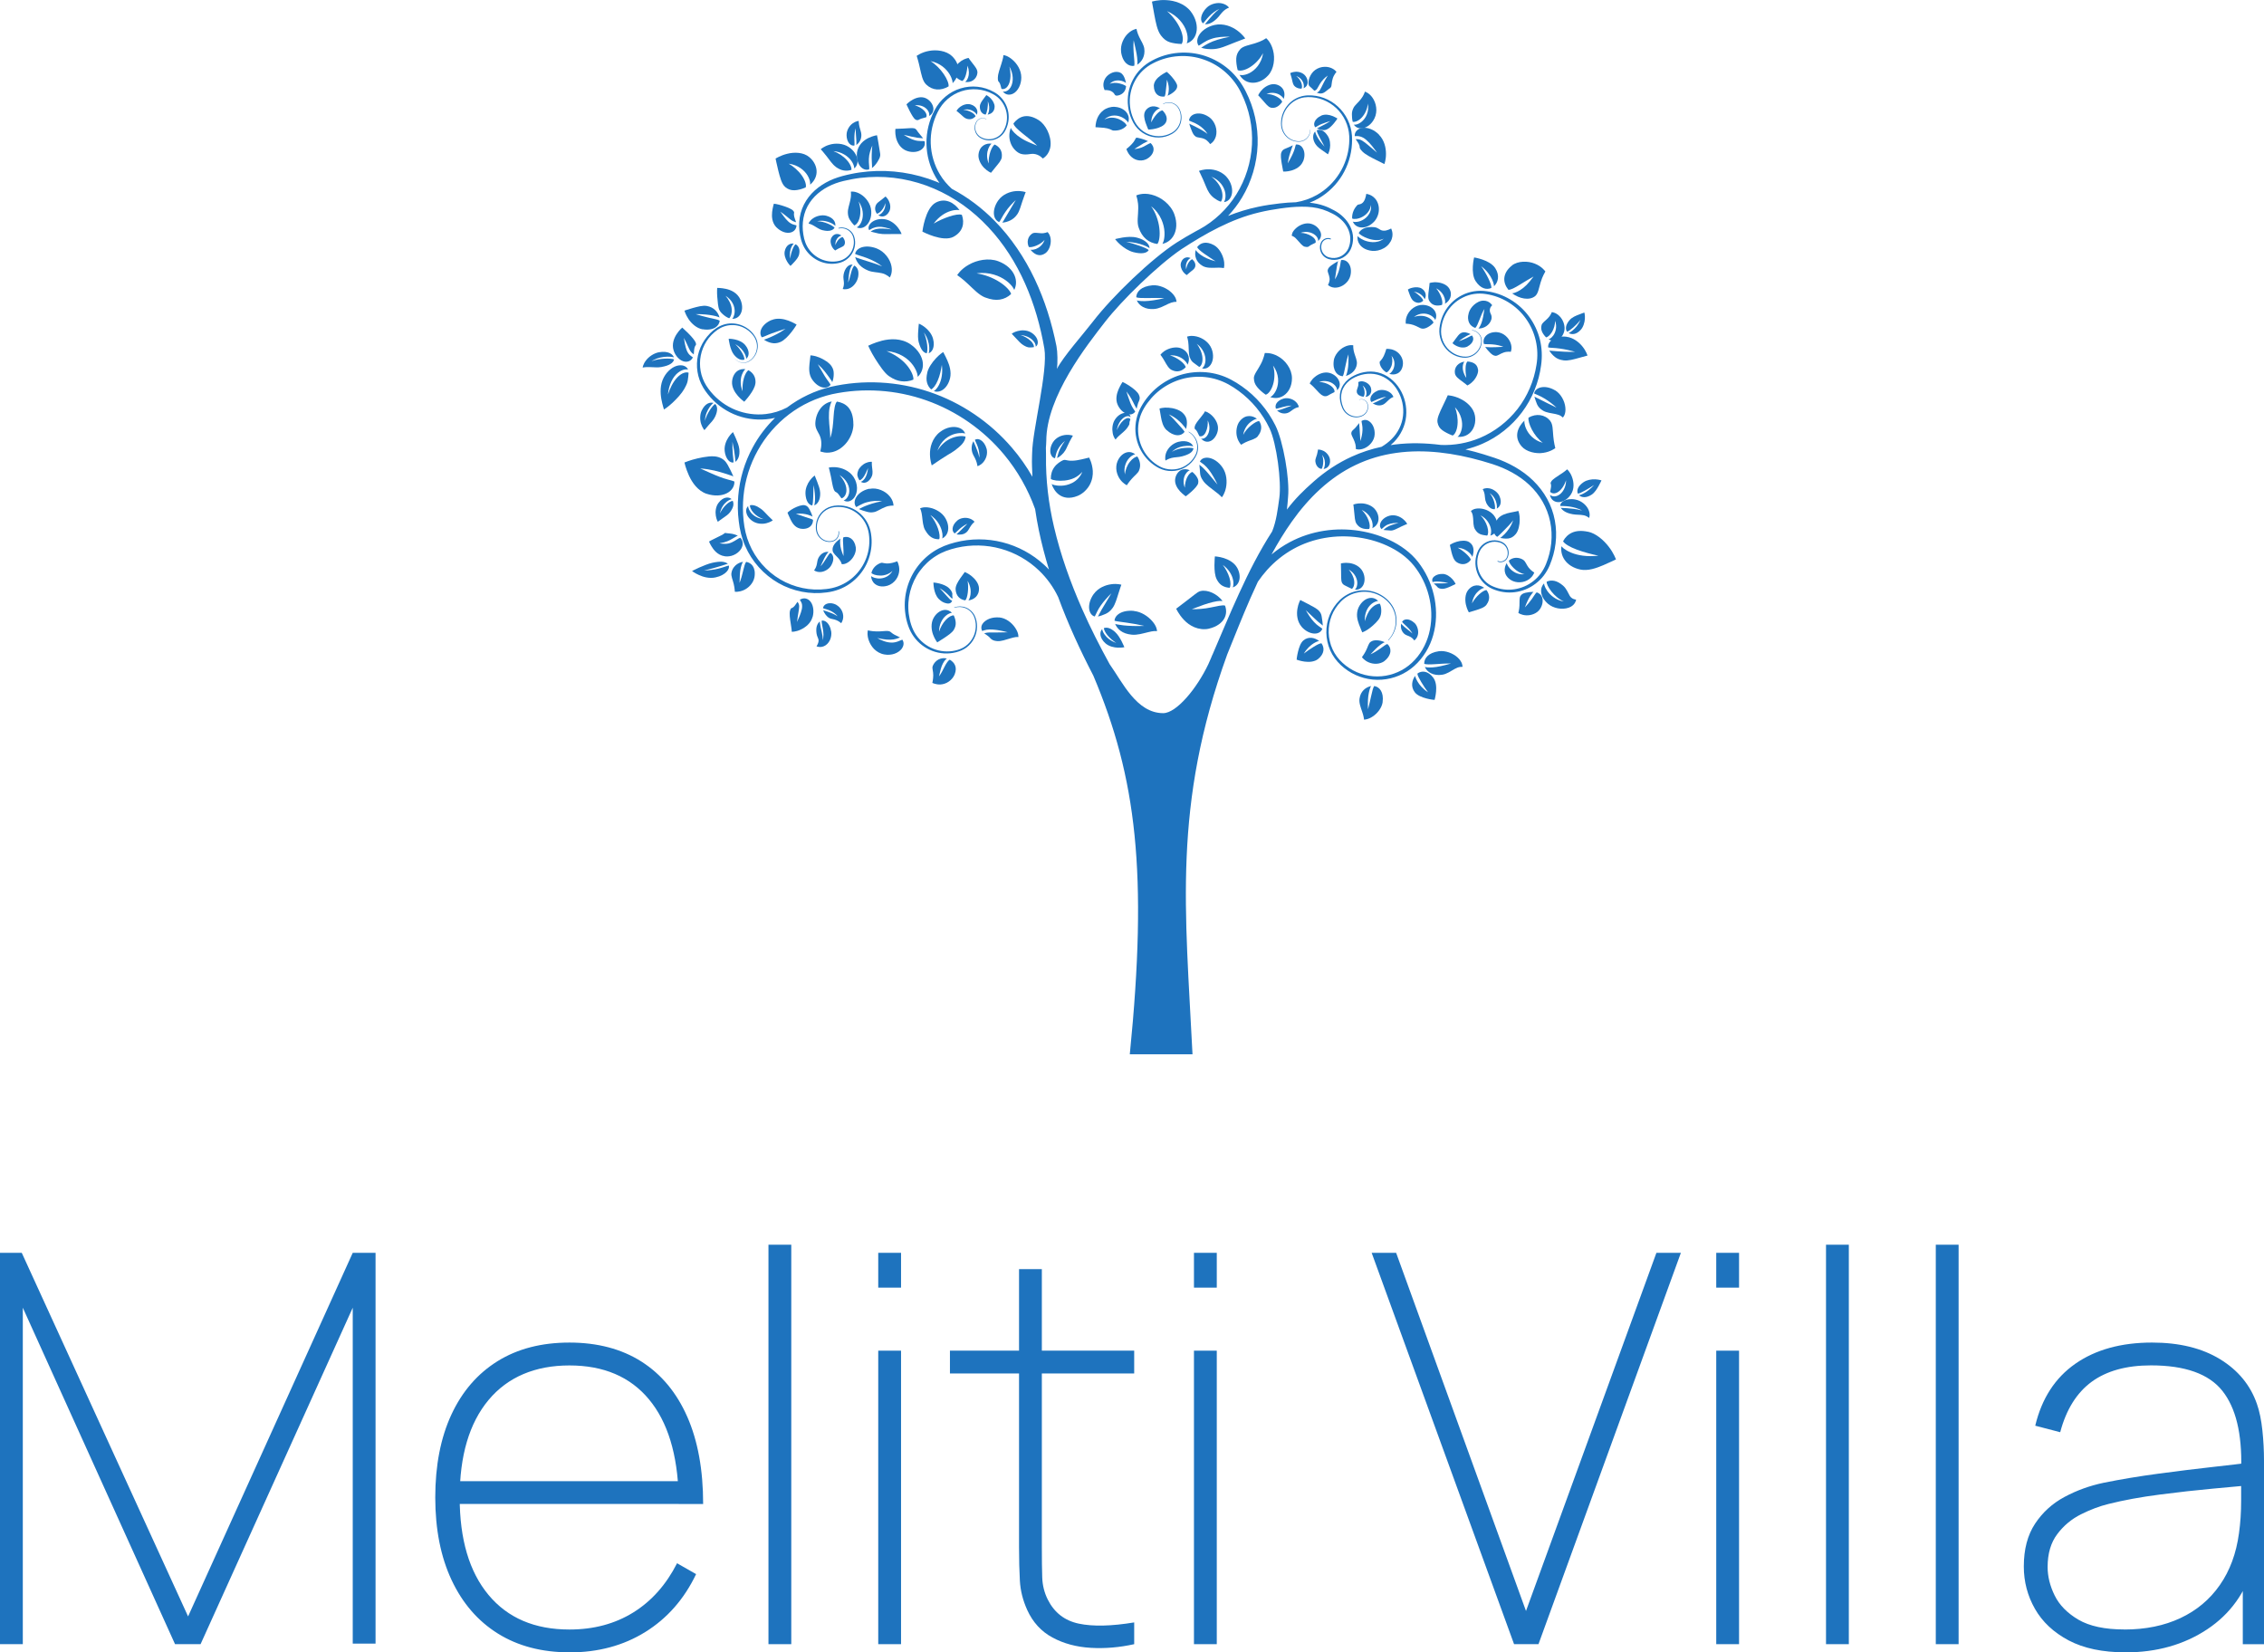 <?xml version="1.0" encoding="UTF-8"?>
<svg xmlns="http://www.w3.org/2000/svg" id="Layer_2" viewBox="0 0 407.95 297.7">
  <defs>
    <style>.cls-1{fill:#1e73be;}</style>
  </defs>
  <g id="Layer_2-2">
    <g>
      <path class="cls-1" d="M127.91,60.08c.7-.69,1.52-1.29,2.47-1.59,.94-.3,1.97-.29,2.91,0,.94,.29,1.79,.86,2.41,1.63,.3,.38,.57,.81,.71,1.3,.14,.48,.17,.99,.08,1.47-.16,.98-.79,1.87-1.66,2.3-.89,.44-2.04,.09-2.55-.74,.54,.82,1.68,1.13,2.53,.68,.84-.44,1.43-1.32,1.56-2.26,.15-.95-.18-1.92-.81-2.62-.61-.73-1.43-1.25-2.33-1.51-.9-.25-1.87-.23-2.74,.07-.88,.29-1.64,.88-2.3,1.55-1.31,1.36-2.05,3.23-2.06,5.11,0,.94,.16,1.87,.5,2.74,.17,.44,.38,.85,.62,1.24,.25,.4,.53,.78,.83,1.14,1.2,1.45,2.75,2.58,4.47,3.27,1.72,.69,3.6,.95,5.43,.74,1.33-.15,2.63-.55,3.82-1.17,2.33-1.76,5.02-3.04,7.86-3.73,5.88-1.35,12.09-1.02,17.81,.91,5.72,1.92,10.92,5.44,14.88,10.07,1.39,1.61,2.62,3.37,3.68,5.22-.05-1.22-.12-2.44-.07-3.67,.01-.24,.02-.41,.02-.6,.05-4.1,2.89-14.82,2.2-18.85-.7-4.03-1.82-7.99-3.48-11.71-1.65-3.72-3.85-7.19-6.62-10.14-2.76-2.95-6.08-5.37-9.79-6.95-3.7-1.59-7.76-2.32-11.79-2.06-1.01,.06-2.01,.18-3,.37-.99,.19-1.99,.4-2.92,.74-1.86,.68-3.59,1.84-4.69,3.5-1.12,1.65-1.47,3.75-1.13,5.75,.15,1.01,.48,1.95,1.09,2.75,.6,.79,1.42,1.41,2.34,1.76,.93,.35,1.95,.44,2.93,.23,.96-.19,1.83-.83,2.31-1.71,.48-.87,.58-1.99,.19-2.91-.41-.92-1.49-1.47-2.48-1.23-.03,0-.06-.01-.07-.04,0-.03,.01-.07,.04-.07h0c1.03-.28,2.21,.27,2.68,1.26,.45,.99,.37,2.17-.13,3.13-.49,.96-1.42,1.69-2.48,1.93-1.03,.25-2.14,.19-3.15-.17-1.01-.36-1.92-1.01-2.59-1.85-.69-.84-1.09-1.91-1.27-2.96-.2-1.05-.24-2.15-.06-3.22,.17-1.07,.57-2.12,1.15-3.03,1.17-1.85,3.02-3.15,4.99-3.93,1-.39,2.02-.64,3.04-.86,1.03-.22,2.07-.37,3.11-.46,4.18-.37,8.45,.28,12.37,1.85,.18,.07,.35,.15,.52,.22-.25-.35-.5-.71-.71-1.09-1.05-1.82-1.61-3.91-1.64-6.01-.03-2.1,.48-4.2,1.47-6.02,.96-1.87,2.69-3.33,4.68-3.92,1.98-.62,4.2-.38,5.99,.64,.92,.49,1.68,1.28,2.14,2.22,.47,.94,.64,2.02,.48,3.06-.08,.52-.23,1.02-.46,1.49-.22,.47-.54,.91-.95,1.23-.81,.66-1.93,.89-2.92,.59-.49-.15-.97-.4-1.29-.81-.33-.41-.49-.94-.46-1.46,.04-.51,.23-1.04,.66-1.36,.42-.31,1.01-.34,1.45-.07,.01,0,.02,.02,0,.03,0,.01-.02,.02-.03,0-.43-.25-.99-.21-1.38,.09-.39,.29-.57,.82-.6,1.3-.02,.49,.15,.99,.46,1.36,.31,.38,.77,.6,1.23,.74,.94,.26,1.99,.03,2.73-.6,.37-.31,.66-.72,.86-1.17,.21-.45,.35-.92,.41-1.41,.13-.98-.05-1.99-.51-2.85-.45-.87-1.16-1.58-2.03-2.02-1.72-.93-3.8-1.1-5.63-.49-1.84,.6-3.4,1.96-4.26,3.72-.9,1.75-1.34,3.73-1.27,5.69,.07,1.96,.64,3.9,1.64,5.56,.58,.98,1.32,1.85,2.16,2.61,2.85,1.5,5.45,3.47,7.72,5.78,2.98,3.03,5.38,6.63,7.21,10.47,1.83,3.85,3.1,7.95,3.93,12.12,.19,.97,.24,3.02,.07,4.08,1.2-2.29,4.65-6.14,6.48-8.51,3.53-4.59,10.62-11.39,15.12-14.27,1.13-.72,2.29-1.39,3.45-2.03,.19-.1,.38-.2,.56-.3,0,0,0,0,.01,0,2.74-1.49,5.07-3.69,6.73-6.36,1.66-2.66,2.63-5.77,2.8-8.93,.17-3.16-.49-6.36-1.89-9.21-1.33-2.85-3.81-5.11-6.77-6.12-2.94-1.04-6.3-.82-9.1,.63-1.4,.69-2.58,1.81-3.32,3.2-.75,1.38-1.07,3.01-.89,4.58,.08,.79,.3,1.56,.62,2.29,.31,.73,.76,1.39,1.35,1.9,1.17,1.04,2.86,1.45,4.38,1.05,.75-.2,1.5-.55,2.01-1.16,.52-.59,.8-1.39,.78-2.18,0-.4-.09-.79-.24-1.16-.15-.37-.37-.71-.69-.95-.62-.49-1.52-.57-2.22-.18-.01,0-.03,0-.04-.01,0-.01,0-.03,.01-.04,.71-.41,1.65-.35,2.31,.16,.33,.24,.58,.6,.73,.98,.16,.38,.26,.79,.27,1.2,.03,.83-.25,1.67-.78,2.3-.53,.65-1.31,1.03-2.08,1.25-1.58,.44-3.36,.05-4.62-1.03-.64-.53-1.13-1.23-1.46-1.99-.35-.75-.58-1.56-.68-2.38-.21-1.65,.09-3.37,.87-4.84,.76-1.48,2.01-2.7,3.48-3.46,2.89-1.56,6.42-1.85,9.55-.81,1.56,.52,3.03,1.35,4.28,2.44,1.25,1.09,2.28,2.46,3.02,3.94,1.51,2.94,2.26,6.3,2.14,9.63-.12,3.33-1.09,6.63-2.81,9.49-.71,1.19-1.56,2.3-2.51,3.31,1.74-.69,3.54-1.25,5.37-1.63,1.3-.28,2.62-.47,3.94-.62,.96-.11,1.94-.19,2.92-.21,1.33-.21,2.62-.66,3.8-1.33,1.62-.92,3.02-2.26,4.02-3.86,1.01-1.59,1.62-3.45,1.76-5.34,.07-.95,.04-1.91-.2-2.82-.23-.91-.63-1.78-1.18-2.54-1.1-1.53-2.79-2.61-4.64-2.94-.92-.16-1.89-.18-2.77,.1-.89,.28-1.69,.84-2.28,1.58-.59,.74-.95,1.66-1.03,2.61-.11,.95,.19,1.93,.85,2.61,.65,.69,1.63,1.05,2.57,.91,.94-.15,1.69-1.06,1.65-2.04,0-.01,0-.02,.02-.02s.02,0,.02,.02c.06,.99-.69,1.95-1.67,2.12-.96,.15-1.98-.2-2.67-.9-.35-.35-.61-.78-.77-1.25-.16-.47-.2-.98-.16-1.47,.06-.99,.43-1.95,1.03-2.74,.6-.79,1.43-1.39,2.37-1.7,.94-.32,1.95-.31,2.91-.16,1.93,.31,3.73,1.41,4.91,3.01,.59,.79,1.04,1.71,1.3,2.67,.13,.48,.21,.98,.25,1.48,.04,.49,.03,.99,0,1.49-.11,1.98-.72,3.93-1.75,5.63-1.03,1.7-2.48,3.13-4.18,4.14-.54,.32-1.11,.59-1.7,.82,.88,.09,1.76,.26,2.61,.56,.64,.22,1.26,.52,1.84,.84,.6,.32,1.17,.73,1.66,1.22,.99,.96,1.69,2.29,1.72,3.71,.01,.7-.13,1.41-.42,2.05-.3,.65-.81,1.18-1.42,1.52-.61,.34-1.33,.47-2.01,.38-.34-.05-.68-.14-.99-.31-.31-.17-.58-.42-.77-.71-.39-.59-.47-1.38-.2-2.03,.27-.68,1.1-1.04,1.76-.78h.01s.06,.07,.05,.11c-.01,.04-.06,.07-.11,.05-.6-.22-1.29,.12-1.51,.7-.23,.58-.14,1.28,.22,1.79,.18,.25,.41,.46,.68,.6,.27,.14,.59,.21,.89,.25,.62,.07,1.25-.07,1.79-.39,.53-.31,.97-.8,1.21-1.37,.24-.58,.35-1.22,.32-1.85-.06-1.26-.71-2.44-1.64-3.29-.46-.43-.99-.79-1.55-1.07-.58-.3-1.16-.55-1.77-.75-1.21-.39-2.49-.52-3.77-.51-1.29,0-2.57,.14-3.87,.32-1.29,.18-2.57,.41-3.82,.71-5.04,1.19-9.66,3.79-14.01,6.63-4.29,2.91-10.77,9.24-13.77,13.11-3.17,4.09-10.58,13.4-10.58,21.45,0,.41-.05,.82-.07,1.22,0,.34,.02,.68,.02,1.02v.03c0,.13,0,.26,0,.4-.06,4.29,.45,8.58,1.44,12.79,1.19,5.08,2.96,10.02,5.07,14.81,1.49,3.39,3.17,6.68,4.96,9.94,2.3,3.22,4.84,8.82,9.65,8.82,2.36,0,6.03-4.38,8.15-8.86,.16-.37,.33-.74,.49-1.12,.06-.13,.11-.27,.16-.4,.03-.07,.06-.12,.09-.18,1.58-3.65,3.1-7.36,4.78-11.01,1.75-3.82,3.66-7.61,5.96-11.17,.77-1.91,1-3.96,1.29-6.01,.42-2.97-.49-9.9-1.76-12.56-1.26-2.66-3.19-5-5.56-6.74-.59-.43-1.21-.84-1.85-1.19-.63-.34-1.3-.63-1.99-.85-1.38-.44-2.84-.6-4.29-.48-2.9,.23-5.7,1.63-7.64,3.85-.96,1.11-1.79,2.39-2.13,3.82-.36,1.43-.28,2.96,.21,4.36,.49,1.4,1.39,2.64,2.58,3.53,.6,.44,1.24,.81,1.95,.97,.71,.17,1.46,.18,2.17,.02,1.43-.31,2.71-1.35,3.3-2.72,.27-.69,.3-1.48,.05-2.19-.23-.71-.73-1.33-1.37-1.71-.02-.01-.02-.03-.01-.05,0-.02,.03-.02,.05-.01,.66,.38,1.19,1,1.45,1.73,.27,.73,.26,1.56-.01,2.29-.59,1.44-1.89,2.54-3.39,2.91-.75,.19-1.54,.2-2.3,.03-.38-.09-.74-.21-1.1-.39-.34-.16-.67-.38-.99-.6-1.26-.9-2.24-2.19-2.79-3.66-.55-1.47-.67-3.1-.31-4.64,.17-.76,.47-1.52,.85-2.2,.38-.68,.82-1.32,1.33-1.92,2-2.39,4.94-3.94,8.04-4.25,1.54-.16,3.12-.02,4.62,.42,.75,.22,1.47,.51,2.17,.88,.69,.36,1.34,.77,1.98,1.22,2.54,1.78,4.63,4.22,6.03,7.03,1.41,2.8,2.61,9.67,2.29,12.9-.08,.83-.09,1.44-.21,2.27,1.52-1.99,2.97-3.42,4.86-5.08,2.05-1.81,4.36-3.34,6.85-4.47,1.72-.78,3.52-1.37,5.35-1.76,.66-.39,1.27-.85,1.81-1.39,1.12-1.11,1.87-2.59,2.05-4.17,.19-1.58-.17-3.22-.98-4.59-.8-1.37-2.1-2.46-3.64-2.85-1.53-.4-3.2-.06-4.57,.75-.67,.42-1.25,1-1.6,1.72-.35,.72-.44,1.55-.3,2.34,.15,.79,.42,1.6,1.04,2.11,.6,.52,1.45,.75,2.22,.57,.39-.08,.77-.26,1.03-.56,.27-.3,.43-.69,.44-1.1,0-.4-.1-.83-.41-1.1-.3-.27-.75-.35-1.12-.19,0,0-.02,0-.02-.01,0,0,0-.02,.01-.02,.38-.17,.85-.09,1.17,.18,.33,.28,.45,.73,.45,1.14,0,.42-.16,.84-.44,1.17-.28,.33-.67,.52-1.08,.62-.81,.2-1.71-.01-2.36-.56-.33-.27-.59-.62-.77-1.01-.17-.38-.3-.79-.38-1.2-.16-.83-.09-1.72,.27-2.5,.36-.78,.97-1.42,1.67-1.87,1.42-.88,3.17-1.28,4.83-.88,1.66,.39,3.07,1.54,3.96,2.99,.9,1.45,1.31,3.2,1.14,4.92-.16,1.72-.96,3.36-2.15,4.59-.2,.21-.42,.41-.64,.6,.28-.04,.56-.08,.84-.12,2.7-.33,5.41-.26,8.08,.07,.05,0,.09,.01,.14,.02,2.39,.09,4.79-.33,7.01-1.26,2.65-1.11,5.01-2.93,6.8-5.22,1.78-2.29,2.97-5.07,3.41-7.97,.49-2.87-.19-5.91-1.89-8.28-1.67-2.38-4.32-4.03-7.19-4.45-1.42-.24-2.9-.03-4.19,.62-1.29,.63-2.39,1.69-3.08,2.97-.35,.64-.6,1.34-.73,2.06-.15,.72-.16,1.46,.02,2.17,.34,1.42,1.4,2.64,2.76,3.16,.67,.25,1.42,.39,2.12,.22,.7-.17,1.33-.62,1.74-1.23,.39-.6,.62-1.39,.41-2.09-.21-.71-.85-1.26-1.58-1.34-.02,0-.03-.02-.03-.03,0-.02,.02-.03,.03-.03,.75,.07,1.44,.63,1.67,1.37,.12,.37,.12,.77,.04,1.14-.08,.38-.22,.74-.43,1.06-.41,.65-1.07,1.13-1.81,1.32-.75,.2-1.53,.07-2.24-.18-1.43-.52-2.57-1.79-2.96-3.29-.21-.75-.21-1.55-.06-2.3,.13-.76,.38-1.5,.73-2.18,.71-1.37,1.84-2.5,3.21-3.2,1.36-.71,2.95-.96,4.46-.74,3.01,.39,5.84,2.07,7.66,4.56,.91,1.24,1.59,2.67,1.96,4.17,.37,1.5,.43,3.1,.21,4.63-.4,3.05-1.6,6-3.45,8.46-1.84,2.46-4.32,4.44-7.13,5.67-.98,.43-2.01,.77-3.05,1.02,1.11,.26,2.22,.55,3.31,.89,.64,.19,1.28,.4,1.9,.61,.65,.22,1.28,.46,1.9,.74,1.24,.55,2.44,1.23,3.54,2.05,2.2,1.63,4,3.89,4.92,6.51,.94,2.61,1,5.51,.27,8.16-.18,.66-.41,1.32-.67,1.94-.27,.64-.63,1.25-1.05,1.81-.85,1.1-1.99,1.97-3.26,2.49-1.27,.52-2.68,.7-4.03,.49-.67-.09-1.35-.3-1.96-.56-.64-.28-1.22-.68-1.69-1.19-.95-1.01-1.46-2.43-1.38-3.82,.04-.69,.22-1.38,.53-2,.32-.62,.85-1.13,1.47-1.43,.62-.3,1.34-.4,2.01-.27,.34,.07,.66,.18,.96,.36,.3,.18,.55,.44,.72,.75,.36,.6,.39,1.39,.08,2.01-.3,.66-1.14,.96-1.77,.66h0s-.04-.05-.03-.08c.01-.03,.05-.04,.08-.03,.59,.27,1.33-.03,1.59-.61,.27-.58,.22-1.3-.11-1.84-.16-.27-.4-.5-.67-.66-.27-.16-.59-.26-.9-.31-.63-.11-1.28,0-1.85,.29-.57,.29-1.03,.76-1.32,1.33-.28,.58-.43,1.22-.46,1.87-.05,1.29,.45,2.59,1.34,3.5,.44,.46,.98,.82,1.56,1.05,.61,.25,1.21,.42,1.85,.5,1.27,.17,2.57-.03,3.74-.53,1.17-.5,2.2-1.32,2.96-2.35,.37-.52,.69-1.07,.93-1.67,.25-.61,.45-1.23,.61-1.86,.64-2.53,.53-5.24-.4-7.66-.91-2.42-2.61-4.49-4.7-5.97-1.05-.75-2.18-1.36-3.37-1.87-.59-.25-1.2-.47-1.81-.67-.64-.2-1.26-.39-1.89-.57-2.52-.71-5.08-1.25-7.67-1.52-2.58-.27-5.19-.28-7.74,.08-2.55,.35-5.04,1.08-7.35,2.19-4.65,2.21-8.46,5.93-11.47,10.18-1.34,1.89-2.55,3.88-3.66,5.93,1.02-.85,2.12-1.6,3.29-2.22,3.85-2.06,8.34-2.71,12.58-2.03,2.12,.34,4.2,1,6.12,2.01,.96,.51,1.87,1.11,2.71,1.82,.84,.7,1.58,1.54,2.2,2.44,2.5,3.59,3.42,8.28,2.23,12.52-.59,2.11-1.76,4.06-3.38,5.52-1.62,1.47-3.73,2.35-5.88,2.5-2.16,.16-4.35-.43-6.14-1.64-.9-.61-1.69-1.33-2.34-2.23-.64-.88-1.09-1.9-1.32-2.97-.48-2.13-.05-4.45,1.17-6.24,.6-.89,1.38-1.69,2.32-2.21,.93-.54,2-.81,3.07-.81,2.13,0,4.27,1.15,5.3,3.06,.5,.95,.69,2.07,.53,3.13-.15,1.06-.65,2.07-1.4,2.82-.01,.01-.04,.01-.05,0-.01-.01-.01-.04,0-.05,.73-.75,1.2-1.75,1.33-2.79,.14-1.04-.06-2.12-.56-3.03-1.02-1.83-3.11-2.92-5.15-2.88-1.02,.02-2.04,.3-2.92,.82-.89,.51-1.61,1.28-2.18,2.15-1.14,1.73-1.51,3.94-1.03,5.94,.23,1,.67,1.96,1.28,2.78,.6,.81,1.4,1.52,2.24,2.07,1.71,1.12,3.79,1.64,5.81,1.46,2.02-.17,3.97-1.03,5.45-2.41,1.49-1.38,2.55-3.22,3.08-5.21,1.06-3.98,.12-8.41-2.26-11.71-1.17-1.67-2.79-2.94-4.6-3.86-1.81-.93-3.79-1.52-5.8-1.81-4.02-.58-8.23,.1-11.77,2.07-1.77,.98-3.37,2.27-4.73,3.78-.6,.67-1.15,1.38-1.66,2.12-.47,1.02-.94,2.04-1.39,3.07-1.44,3.3-2.77,6.67-4.14,10.05-9.87,27.21-7.53,46.15-6.25,72.03h-11.3c3.27-32.66,1.2-49.86-6.57-68.23-2.37-4.57-4.55-9.29-6.34-14.16-.85-1.78-2.01-3.4-3.44-4.77-1.93-1.85-4.32-3.22-6.9-3.93-2.58-.72-5.34-.78-7.96-.17-1.32,.31-2.59,.75-3.71,1.47-1.13,.7-2.13,1.64-2.92,2.72-1.6,2.17-2.33,4.99-1.99,7.7,.18,1.35,.56,2.7,1.32,3.81,.76,1.11,1.85,1.99,3.1,2.49,1.25,.5,2.65,.62,3.97,.32,.66-.15,1.3-.39,1.84-.79,.54-.39,1-.91,1.32-1.52,.65-1.2,.72-2.72,.14-3.96-.31-.61-.83-1.1-1.46-1.36-.63-.26-1.35-.29-2-.07-.02,0-.04,0-.04-.02,0-.02,0-.04,.02-.05,.66-.24,1.41-.24,2.07,.02,.66,.25,1.23,.76,1.57,1.39,.64,1.29,.6,2.88-.06,4.16-.32,.64-.8,1.21-1.37,1.64-.58,.44-1.26,.71-1.94,.88-1.38,.35-2.86,.26-4.2-.24-1.34-.5-2.54-1.41-3.38-2.59-.42-.58-.76-1.26-.99-1.93-.24-.68-.41-1.38-.51-2.1-.43-2.86,.29-5.89,1.95-8.26,.83-1.19,1.88-2.22,3.09-3.02,.61-.4,1.25-.73,1.92-1.01,.67-.27,1.34-.48,2.04-.66,2.76-.71,5.71-.72,8.49-.01,2.78,.7,5.39,2.11,7.53,4.08,.29,.27,.58,.55,.85,.84-.71-2.33-1.33-4.69-1.83-7.09-.26-1.26-.48-2.54-.67-3.82-1.28-3.57-3.17-6.9-5.59-9.81-3.69-4.44-8.58-7.86-14.01-9.77-5.42-1.92-11.39-2.32-17-1.11-2.78,.64-5.43,1.87-7.72,3.61-2.29,1.74-4.23,3.96-5.64,6.5-1.42,2.53-2.31,5.37-2.59,8.27-.14,1.45-.13,2.92,.02,4.37,.15,1.46,.46,2.87,1.03,4.21,1.1,2.67,3.1,4.95,5.58,6.41,2.48,1.46,5.44,2.09,8.29,1.73,1.43-.15,2.8-.64,3.99-1.46,1.18-.81,2.16-1.93,2.82-3.22,.66-1.29,.99-2.76,.95-4.21-.02-.72-.11-1.47-.35-2.14-.23-.68-.6-1.32-1.07-1.86-.94-1.09-2.32-1.79-3.75-1.89-.71-.05-1.45,.01-2.11,.29-.66,.28-1.23,.76-1.61,1.37-.39,.61-.59,1.34-.57,2.07,0,.73,.29,1.45,.85,1.91,.55,.46,1.32,.65,2.01,.45,.69-.19,1.16-.95,1.03-1.68,0-.03,.01-.05,.04-.06,.03,0,.05,.01,.06,.04,.15,.77-.34,1.6-1.09,1.82-.73,.21-1.55,.03-2.14-.45-.3-.24-.54-.55-.7-.9-.16-.35-.23-.74-.24-1.12-.03-.76,.17-1.54,.57-2.19,.4-.65,1-1.18,1.7-1.48,.71-.31,1.47-.38,2.22-.34,1.51,.08,2.97,.8,3.99,1.94,.51,.57,.91,1.24,1.17,1.97,.26,.73,.36,1.49,.4,2.25,.06,1.53-.27,3.07-.94,4.44-.67,1.37-1.69,2.57-2.93,3.45-1.24,.89-2.72,1.43-4.21,1.61-2.98,.42-6.09-.19-8.72-1.69-2.63-1.5-4.78-3.88-5.99-6.7-.62-1.4-.98-2.93-1.15-4.44-.19-1.51-.22-3.05-.09-4.57,.25-3.04,1.14-6.03,2.6-8.72,1.06-1.97,2.43-3.77,4.03-5.33-.53,.12-1.07,.22-1.62,.26-1.98,.18-4-.14-5.81-.92-1.82-.78-3.44-2.02-4.67-3.58-.31-.39-.6-.79-.85-1.22-.26-.44-.47-.89-.65-1.37-.34-.95-.5-1.96-.47-2.96,.05-2.01,.9-3.97,2.3-5.37Z"></path>
      <g>
        <path class="cls-1" d="M171.88,113.46c.27-.48,.35-.86,.33-1.28-.02-.41-.14-.85-.35-1.3-.29-.06-.9,.22-1.44,.81-.55,.58-.99,1.41-1.21,2.12-.01-1.29,.58-2.32,1.18-2.84,.61-.54,1.14-.59,1.16-.55-.35-.36-.87-.61-1.51-.51-.63,.1-1.35,.58-1.82,1.43-.53,.96-.4,2.15-.09,3,.31,.86,.76,1.4,.75,1.4,0,0,.6-.37,1.27-.81,.68-.46,1.42-.94,1.73-1.48Z"></path>
        <path class="cls-1" d="M172.19,106.2c.07,1.16,.77,1.82,1.74,1.97,.43-.39,.66-2.26,.42-3.52,.57,.96,.62,1.89,.52,2.52-.1,.64-.34,1.01-.39,1.01,.99-.12,2-.82,1.92-2.26-.05-.8-.68-1.6-1.31-2.11-.63-.52-1.25-.75-1.25-.75,0,0-.4,.53-.82,1.14-.42,.62-.87,1.34-.83,2Z"></path>
        <path class="cls-1" d="M180.05,111.25c-1.06-.09-2,.19-2.64,.74-.7,.59-.67,1.25-.43,1.69,.17-.04,.44-.16,.8-.22,.35-.06,.76-.06,1.19-.03,.87,.07,1.84,.28,2.61,.49-1.35,.05-2.38,.02-3.09,.03-.36,0-.61,.02-.82,.07-.2,.05-.32,.09-.34,.07,.38,.3,.86,.55,1.1,.88,.26,.3,.62,.49,1.25,.54,.69,.06,1.57-.26,2.35-.49,.38-.12,.74-.2,1.01-.24,.27-.03,.46,0,.46,0,0,0,.03-.19-.04-.51-.07-.32-.25-.76-.56-1.2-.59-.87-1.65-1.73-2.87-1.83Z"></path>
        <path class="cls-1" d="M172,121.57c.31-.79,.26-1.3,.08-1.72-.18-.42-.51-.74-.93-.99-.27,.1-.61,.6-.93,1.22-.31,.62-.65,1.31-1.03,1.79,.14-.52,.22-.95,.33-1.34,.11-.39,.24-.74,.4-1.03,.31-.58,.67-.87,.72-.85-.49-.12-1.03-.09-1.51,.16-.47,.23-.87,.69-1.05,1.15-.1,.25-.07,.48-.02,.76,.05,.27,.11,.61,.1,.95,0,.7-.17,1.38-.16,1.37,0-.02,.58,.33,1.5,.28,.45-.03,.99-.19,1.46-.52,.47-.32,.85-.79,1.03-1.23Z"></path>
        <path class="cls-1" d="M159.34,117.91c.65,.12,1.31,.06,1.85-.13,.55-.19,.97-.51,1.24-.83,.53-.68,.44-1.3,.16-1.7-.35,.1-1.09,.57-1.99,.52-.89-.01-1.83-.41-2.53-.82,1.35,.32,2.3,.36,2.95,.25,.66-.1,1.12-.38,1.17-.33-.43-.27-.95-.44-1.29-.68-.36-.24-.45-.45-.85-.5-.43-.06-1.3,.1-2.12,.07-.81,0-1.54-.19-1.55-.19,0-.01-.21,.76,.16,1.8,.18,.51,.49,1.07,.95,1.55,.47,.47,1.1,.86,1.86,.99Z"></path>
        <path class="cls-1" d="M166.72,95.53c.7,1.25,1.52,1.66,2.51,1.62,.15-.28,.09-1.06-.21-1.92-.29-.86-.81-1.79-1.38-2.43,1.23,.8,1.82,1.95,2.05,2.78,.24,.85,.12,1.43,.07,1.44,.46-.2,.87-.64,1.03-1.28,.16-.64,.08-1.47-.43-2.36-.56-1-1.75-1.69-2.79-1.9-.52-.11-.99-.1-1.3-.04-.32,.06-.48,.15-.48,.15,0,0,.09,.17,.17,.44,.09,.27,.15,.64,.2,1.05,.1,.81,.15,1.76,.55,2.46Z"></path>
        <path class="cls-1" d="M154.2,98.59c-.25-1.56-1.33-2.07-2.24-1.78-.1,.28-.06,.84-.02,1.47,.04,.63,.07,1.34,.05,1.91-.38-.92-.56-1.61-.6-2.18-.04-.55,.02-.95,.07-.98-.85,.57-1.56,1.32-1.43,2.18,.07,.48,.6,.88,1.02,1.35,.21,.24,.39,.49,.49,.71,.1,.22,.13,.38,.14,.38,0,0,.16,.02,.43-.03,.26-.05,.64-.22,.98-.51,.71-.58,1.25-1.65,1.11-2.53Z"></path>
        <path class="cls-1" d="M144.07,95.21c.7,.17,1.39,.05,1.82-.27,.44-.32,.62-.79,.61-1.28-.24-.18-.77-.29-1.34-.49-.57-.19-1.21-.44-1.76-.58,1.01-.14,1.69,.02,2.18,.15,.48,.14,.83,.31,.84,.37-.14-.49-.36-.96-.56-1.34-.21-.38-.41-.64-.84-.74-.47-.11-1.29,.18-1.97,.53-.68,.35-1.15,.8-1.15,.8,0,0,.23,.6,.55,1.25,.32,.65,.8,1.39,1.62,1.59Z"></path>
        <path class="cls-1" d="M150.25,88.2c.09,.21,.16,.32,.25,.38,.08,.06,.2,.1,.33,.2,.26,.19,.48,.62,.79,1,.15-.02,.38-.14,.58-.41,.2-.26,.34-.69,.32-1.17-.03-.98-.66-1.99-1.27-2.62,.64,.38,1.14,.91,1.45,1.51,.31,.59,.41,1.26,.29,1.79-.11,.54-.39,.89-.6,1.07-.21,.18-.36,.22-.38,.21,.42,.25,1.08,.36,1.74-.3,.31-.32,.58-.86,.65-1.49,.08-.63-.04-1.32-.32-1.94-.65-1.4-1.97-1.99-2.97-2.18-1.03-.2-1.78,0-1.77,0,0,0,.21,.74,.38,1.6,.18,.87,.32,1.86,.52,2.34Z"></path>
        <path class="cls-1" d="M156.65,88.05c-1.21,.25-2.06,.94-2.42,1.63-.38,.7-.26,1.32,.06,1.68,.35-.15,1.03-.64,1.92-.87,.88-.26,1.92-.31,2.74-.19-1.37,.24-2.33,.59-3.04,.87-.69,.28-1.12,.57-1.17,.53,.46,.22,.98,.36,1.41,.49,.45,.13,.83,.18,1.36,.07,.58-.12,1.25-.62,1.99-.9,.72-.31,1.5-.27,1.5-.26,0,0,.01-.19-.07-.51-.08-.32-.27-.78-.65-1.21-.73-.89-2.22-1.6-3.62-1.3Z"></path>
        <path class="cls-1" d="M158.72,101.43c-.67,.2-1.48,.83-1.7,1.8,.19,.23,.8,.46,1.57,.47,.76,.03,1.7-.29,2.22-.85-.29,.59-.82,.99-1.33,1.18-.51,.2-.99,.22-1.37,.18-.76-.09-1.16-.39-1.15-.43,.03,.51,.22,1.04,.68,1.42,.46,.37,1.21,.64,2.3,.32,.6-.18,1.18-.62,1.55-1.16,.38-.54,.53-1.14,.55-1.64,.02-1-.38-1.59-.37-1.59,0-.01-.66,.28-1.37,.37-.35,.05-.7,.03-.96-.03-.26-.05-.45-.11-.64-.05Z"></path>
        <path class="cls-1" d="M146.43,111.15c.14-.52,.18-1.05,.09-1.6-.09-.58-.33-1.03-.62-1.32-.3-.29-.64-.41-.94-.42-.3-.01-.6,.1-.84,.25,.07,.11,.21,.3,.33,.6,.11,.3,.11,.71,.03,1.1-.17,.79-.56,1.62-.86,2.3,.14-1.27,.37-2.2,.38-2.75,.01-.29-.07-.54-.16-.67-.09-.14-.15-.2-.13-.22-.25,.31-.42,.68-.71,.93-.14,.13-.29,.2-.4,.23-.11,.06-.18,.21-.25,.45-.14,.55,0,1.49,.13,2.29,.14,.8,.21,1.49,.19,1.5-.01,.02,.74,.03,1.6-.38,.85-.39,1.83-1.12,2.15-2.3Z"></path>
        <path class="cls-1" d="M131.72,100.17c.66-.17,1.17-.52,1.49-.86,.33-.34,.49-.68,.57-.98,.15-.6-.04-1.08-.37-1.45-.32,.06-.85,.52-1.55,.84-.35,.16-.73,.25-1.12,.26-.38,.02-.77-.04-1.11-.09,1.23-.2,1.77-.5,2.33-.83,.54-.33,.97-.57,1.01-.52-.44-.25-.97-.37-1.44-.42l-.6-.06c-.16-.02-.24-.06-.29-.04-.06,.02-.19,.17-.48,.33-.29,.16-.68,.35-1.05,.52-.74,.34-1.36,.7-1.35,.7,0,0,.25,.65,.78,1.36,.27,.35,.63,.73,1.15,1,.51,.27,1.25,.43,2.01,.23Z"></path>
        <path class="cls-1" d="M135.95,103.97c.15-.9-.02-1.54-.3-1.98-.29-.43-.71-.67-1.19-.76-.21,.23-.38,.86-.55,1.6-.17,.74-.39,1.55-.65,2.18,.02-1.16,.06-2.01,.22-2.7,.15-.67,.37-1.09,.43-1.09-1.01,.13-1.95,.93-2.11,2-.1,.59,.23,1.22,.4,1.96,.18,.72,.21,1.43,.21,1.43,0,0,.69,.11,1.56-.27,.43-.18,.89-.5,1.26-.92,.37-.42,.63-.94,.72-1.45Z"></path>
        <path class="cls-1" d="M121.38,63.14c.16,.49,.42,.95,.79,1.33,.37,.39,.8,.61,1.17,.68,.77,.13,1.28-.28,1.51-.76-.11-.1-.32-.21-.54-.41-.23-.2-.43-.51-.57-.86-.28-.7-.39-1.55-.51-2.24,.57,1.07,.87,1.88,1.13,2.31,.28,.48,.67,.62,.65,.67,.06-.44,.03-.9,.15-1.27,.05-.18,.14-.33,.21-.41,.07-.09,.06-.22,0-.43-.34-.9-2.45-2.73-2.44-2.73,0,0-.53,.44-1.01,1.18-.47,.73-.9,1.8-.54,2.93Z"></path>
        <path class="cls-1" d="M123.31,70.05c.41-.73,.56-1.12,.62-1.53,.05-.4,.13-.86,.15-1.36-.15-.08-.46-.11-.84,.02-.38,.12-.82,.42-1.21,.83-.79,.83-1.35,2.06-1.67,3.06,.15-1.75,.9-3.24,1.86-3.96,.47-.37,.95-.52,1.27-.55,.32-.03,.5,.02,.5,.05-.1-.24-.28-.46-.56-.61-.28-.16-.68-.23-1.15-.16-.94,.13-2.03,.95-2.66,2.14-.72,1.34-.64,2.83-.45,3.92,.2,1.09,.48,1.87,.47,1.88,0,.01,.73-.45,1.53-1.2,.8-.75,1.68-1.7,2.14-2.52Z"></path>
        <path class="cls-1" d="M139.01,57.66c-.89,.38-1.52,.97-1.8,1.55-.29,.59-.22,1.14,.04,1.56,.35-.05,1.01-.41,1.81-.7,.8-.31,1.73-.58,2.49-.84-1.11,.79-2.05,1.22-2.73,1.52-.68,.29-1.14,.47-1.19,.43,.41,.3,.91,.51,1.39,.61,.49,.1,.98,.09,1.62-.18,1.37-.59,2.92-3.11,2.9-3.13,0,0-.61-.39-1.47-.71-.86-.32-2.03-.54-3.05-.1Z"></path>
        <path class="cls-1" d="M136.13,69.08c.04-.6-.06-1.05-.28-1.44-.22-.39-.56-.71-.99-.94-.26,.14-.61,.7-.82,1.44-.22,.74-.29,1.65-.23,2.36-.48-1.15-.39-2.25-.14-2.95,.26-.72,.63-1.05,.67-1.03-.49-.08-1.05,0-1.52,.36-.47,.36-.85,1.01-.91,1.89-.07,.99,.5,1.94,1.06,2.57,.57,.64,1.13,1.03,1.13,1.04,.01,0,1.91-2,2.01-3.3Z"></path>
        <path class="cls-1" d="M129.58,55.75c.17,.39,.36,.59,.67,.87,.3,.27,.68,.55,1.14,.72,.24-.18,.54-.84,.45-1.7-.07-.86-.59-1.77-1.11-2.35,.56,.35,1.01,.82,1.29,1.35,.28,.52,.38,1.07,.36,1.51-.05,.9-.42,1.31-.46,1.3,.5,0,1.06-.17,1.44-.75,.19-.29,.33-.68,.36-1.16,.03-.48-.07-1.04-.31-1.58-.27-.61-.73-1.06-1.19-1.35-.47-.3-.96-.46-1.4-.56-.88-.19-1.58-.18-1.59-.18,0,0-.06,.73,.01,1.61,.03,.44,.08,.9,.13,1.31,.06,.41,.11,.74,.2,.96Z"></path>
        <path class="cls-1" d="M139.91,40.96c.35,.35,.77,.64,1.24,.82,.48,.19,.96,.2,1.32,.11,.74-.2,1.03-.76,1.05-1.28-.14-.06-.38-.09-.66-.19-.28-.1-.59-.29-.85-.54-.54-.5-1-1.2-1.41-1.75,.98,.67,1.58,1.26,2,1.54,.44,.31,.85,.33,.85,.39-.13-.44-.34-.88-.38-1.27-.03-.19,0-.36,.02-.47,.01-.12-.05-.24-.2-.39-.34-.34-1.2-.66-1.98-.9-.78-.25-1.47-.34-1.47-.33,0,0-.21,.65-.31,1.49-.09,.84-.03,1.94,.77,2.77Z"></path>
        <path class="cls-1" d="M158.02,44.78c-1.15-.45-2.11-.43-2.78-.21-.68,.23-1.06,.68-1.16,1.17,.34,.2,1.2,.39,2.16,.76,.95,.36,1.99,.9,2.71,1.49-.71-.31-1.35-.51-1.93-.7l-1.52-.48c-.86-.28-1.41-.46-1.41-.52,.12,.5,.39,.99,.77,1.42,.39,.42,.91,.77,1.61,1.05,.77,.31,1.66,.27,2.45,.47,.8,.17,1.41,.76,1.41,.76,0,0,.12-.16,.23-.5,.11-.33,.2-.87,.08-1.5-.11-.63-.43-1.33-.9-1.9-.46-.58-1.07-1.05-1.73-1.31Z"></path>
        <path class="cls-1" d="M152.77,38.29c.03,.57,.13,.93,.34,1.27,.21,.33,.47,.69,.81,1.05,.15-.03,.36-.16,.55-.43,.2-.26,.36-.65,.46-1.1,.2-.89,.09-2-.24-2.8,.89,1.19,.92,2.62,.6,3.5-.16,.45-.39,.77-.58,.95-.19,.18-.33,.24-.35,.22,.44,.23,1.09,.23,1.68-.28,.58-.49,1.03-1.46,.95-2.64-.07-1.33-1.01-2.51-1.94-3.05-.46-.28-.91-.41-1.23-.45-.32-.04-.5,0-.5,0,0,0,.1,.75-.1,1.53-.16,.79-.48,1.6-.44,2.24Z"></path>
        <path class="cls-1" d="M154.42,27.53c-.07,.6,0,1.15,.14,1.59,.14,.44,.36,.77,.59,1,.47,.46,.99,.53,1.46,.41,.08-.33-.09-1.07-.05-1.9,.02-.83,.32-1.71,.62-2.41-.13,1.31-.13,2.15-.09,2.85,.04,.69,.07,1.2,.01,1.22,.42-.3,.75-.73,1.01-1.13,.26-.42,.44-.73,.49-1.11,.03-.22-.03-.52-.09-.89l-.2-1.24c-.13-.85-.28-1.56-.29-1.56,0,0-.7,.1-1.54,.5-.42,.21-.87,.5-1.27,.94-.39,.44-.71,1.04-.8,1.73Z"></path>
        <path class="cls-1" d="M164.97,21.55c.32,.17,.48,.1,.75-.06,.28-.14,.71-.23,1.16-.36,.07-.11,.11-.29,.05-.52-.06-.22-.21-.47-.43-.7-.44-.46-1.11-.78-1.66-.93,1.02-.14,1.88,.28,2.3,.85,.44,.59,.29,1.08,.25,1.09,.43-.24,.83-.7,.8-1.37-.05-.69-.54-1.43-1.28-1.81-.83-.43-1.78-.16-2.45,.22-.68,.37-1.12,.84-1.12,.84,0,0,.26,.59,.59,1.23,.34,.64,.71,1.33,1.05,1.52Z"></path>
        <path class="cls-1" d="M163.45,27.2c1.03,.36,2.09,.16,2.63-.29,.56-.45,.65-1.01,.51-1.47-.32-.07-1.02,.04-1.73-.17-.72-.19-1.44-.61-2.01-.98,1.16,.27,1.9,.45,2.46,.53,.56,.08,1.01,.07,1.03,.12-.29-.42-.67-.79-.91-1.13-.26-.34-.32-.57-.66-.68-.36-.11-1.18,0-1.96,.03l-1.46,.06s-.11,.69,.1,1.58c.11,.44,.3,.93,.62,1.37,.32,.44,.78,.83,1.37,1.03Z"></path>
        <path class="cls-1" d="M180.51,28.29c.13-1.05-.38-1.85-1.28-2.25-.25,.14-.56,.64-.78,1.3-.22,.66-.34,1.47-.29,2.12-.46-1.06-.31-2.05-.08-2.66,.24-.62,.57-.93,.62-.91-.98-.14-2.18,.32-2.38,1.91-.11,.89,.43,1.88,1.03,2.47,.6,.61,1.22,.86,1.22,.86,0,0,.41-.53,.88-1.09,.47-.58,1-1.15,1.07-1.75Z"></path>
        <path class="cls-1" d="M179.8,13.94c0,.29,0,.5,.06,.64,.04,.13,.16,.17,.23,.32,.18,.28,.24,.69,.36,1.1,.15,.07,.43,.09,.73-.09,.29-.17,.55-.54,.7-.99,.3-.92,.23-2.07,0-2.93,.75,1.31,.78,2.78,.23,3.73-.28,.48-.67,.7-.95,.76-.29,.07-.46,0-.47-.01,.16,.21,.39,.42,.7,.52,.31,.1,.71,.1,1.12-.1,.21-.1,.42-.25,.61-.45,.19-.21,.37-.46,.5-.72,.27-.53,.4-1.12,.41-1.74,0-1.39-.8-2.54-1.61-3.23-.4-.35-.81-.58-1.12-.7-.31-.12-.5-.12-.5-.12,0,0,0,.19-.06,.48-.06,.28-.17,.66-.3,1.08-.26,.83-.62,1.78-.63,2.45Z"></path>
        <path class="cls-1" d="M171.93,12.75c-.05,.55,.09,.89,.35,1.16,.26,.27,.63,.49,1.08,.68,.25-.08,.51-.5,.67-1.06,.17-.55,.26-1.19,.32-1.7,.3,.88,.29,1.6,.09,2.14-.18,.54-.52,.8-.56,.78,.49,.09,1.03,.02,1.46-.28,.43-.29,.73-.77,.78-1.32,.06-.6-.41-1.14-.82-1.67-.42-.51-.77-1.03-.77-1.04,0,0-.62,.08-1.28,.51-.65,.42-1.28,1.15-1.33,1.78Z"></path>
        <path class="cls-1" d="M185.93,42.13c-.72,.5-.96,1.47-.55,2.37,.26,.09,.77-.01,1.32-.23,.55-.22,1.15-.6,1.52-1.05-.16,.5-.45,.87-.74,1.13-.29,.26-.6,.42-.86,.52-.53,.19-.92,.15-.95,.1,.62,.78,1.57,1.44,2.71,.64,.64-.45,1.02-1.53,.95-2.42-.03-.44-.17-.81-.31-1.04-.14-.23-.26-.33-.26-.33,0,0-.59,.26-1.21,.2-.61-.03-1.22-.2-1.62,.1Z"></path>
        <path class="cls-1" d="M179.88,36.1c-.67,.95-.87,1.91-.77,2.6,.1,.7,.47,1.12,.93,1.31,.25-.27,.57-1.04,1.11-1.81,.52-.78,1.24-1.57,1.88-2.15l-1.71,2.89c-.41,.7-.68,1.18-.74,1.17,.51-.02,1.03-.18,1.49-.41,.47-.24,.86-.56,1.24-1.1,.41-.6,.65-1.55,.94-2.41,.28-.85,.57-1.57,.57-1.57,0,0-.72-.27-1.77-.19-1.03,.07-2.4,.57-3.17,1.68Z"></path>
        <path class="cls-1" d="M210.01,22.19c.25-.44,.27-.82,.16-1.2-.11-.38-.35-.75-.7-1.1-.26,0-.68,.27-1.06,.7-.39,.43-.74,.99-.97,1.46,.02-.96,.38-1.63,.78-2.04,.39-.4,.78-.51,.82-.48-.42-.27-.94-.42-1.43-.36-.49,.06-.97,.35-1.26,.87-.33,.58-.15,1.39,.07,2.06,.23,.67,.49,1.24,.49,1.24,0,0,.62,.01,1.33-.17,.71-.17,1.48-.51,1.76-1Z"></path>
        <path class="cls-1" d="M207.91,15.5c0,.7,.26,1.26,.62,1.56,.37,.31,.83,.39,1.31,.33,.16-.23,.2-.74,.26-1.31,.06-.57,.15-1.2,.17-1.73,.34,.9,.37,1.53,.32,2.03-.04,.49-.18,.85-.23,.87,.47-.19,.9-.47,1.23-.76,.32-.3,.53-.58,.53-.98,0-.43-.46-1.06-.93-1.62-.46-.55-.95-.95-.95-.95,0,0-.56,.27-1.14,.69-.58,.41-1.2,1.06-1.2,1.88Z"></path>
        <path class="cls-1" d="M217.84,21.08c-.95-.66-1.9-.74-2.55-.54-.66,.21-.99,.68-1.04,1.17,.29,.18,.99,.37,1.66,.79,.68,.41,1.32,1.03,1.68,1.64-.47-.38-.9-.62-1.28-.84-.38-.21-.72-.38-1.01-.53-.57-.29-1-.45-1.01-.51,.12,.5,.33,.99,.49,1.4,.17,.41,.35,.73,.67,.94,.34,.24,.96,.15,1.58,.44,.62,.27,1.02,.93,1.02,.92,0,0,.16-.07,.38-.28,.22-.2,.5-.57,.66-1.11,.15-.53,.15-1.23-.07-1.88-.22-.65-.63-1.24-1.18-1.62Z"></path>
        <path class="cls-1" d="M206.48,28.72c.9-.43,1.3-1.1,1.37-1.63,.07-.54-.16-.97-.51-1.31-.29,.04-.72,.37-1.26,.63-.53,.27-1.15,.41-1.68,.44,.82-.48,1.22-.79,1.66-1.03,.42-.24,.78-.39,.83-.36-.44-.24-.94-.39-1.34-.5-.41-.1-.69-.19-.82-.13-.08,.04-.12,.19-.25,.41-.12,.22-.31,.48-.54,.72-.45,.49-.97,.88-.97,.88,0,0,.15,.63,.71,1.24,.28,.3,.68,.6,1.18,.74,.5,.15,1.1,.13,1.61-.1Z"></path>
        <path class="cls-1" d="M200.63,23.52c.32,.02,.79,0,1.23-.14,.44-.14,.85-.39,1.16-.78-.11-.3-.63-.8-1.42-1.14-.39-.16-.85-.27-1.32-.26-.47,0-.92,.15-1.28,.34,.5-.49,1.2-.74,1.81-.73,.62,0,1.12,.19,1.49,.39,.74,.41,1.01,.87,.99,.91,.16-.48,.18-1.06-.14-1.61-.15-.28-.4-.55-.76-.78-.36-.23-.86-.43-1.52-.47-.73-.05-1.52,.21-2.06,.63-.55,.42-.87,.93-1.07,1.39-.38,.92-.33,1.65-.34,1.65,0,.01,.73,.03,1.54,.11,.4,.05,.79,.13,1.07,.25,.29,.11,.43,.23,.61,.24Z"></path>
        <path class="cls-1" d="M202,9.3c.13,1.03,.51,1.72,.95,2.12,.44,.4,.94,.52,1.43,.44,.1-.33,0-1.08-.07-1.96-.08-.87-.11-1.87-.03-2.65,.29,1.31,.53,2.3,.62,3.09,.09,.78,.06,1.31,0,1.33,.88-.54,1.47-1.61,1.29-2.9-.09-.72-.58-1.39-.92-2.12-.35-.71-.49-1.46-.49-1.45,.01,0-.75,.09-1.53,.84-.78,.72-1.4,2.07-1.24,3.25Z"></path>
        <path class="cls-1" d="M201.2,17.23c.34,0,.81-.16,1.14-.46,.34-.3,.53-.74,.57-1.23-.19-.2-.65-.37-1.2-.51-.54-.13-1.24-.17-1.76,.1,.34-.4,.82-.57,1.19-.62,.38-.05,.7,0,.95,.06,.49,.13,.79,.35,.8,.41-.09-.5-.24-1-.48-1.38-.25-.37-.58-.66-1.32-.65-.41,.01-.91,.19-1.38,.55-.46,.36-.73,.85-.83,1.29-.11,.44-.05,.82,.02,1.06,.07,.25,.15,.38,.14,.38-.01,.02,.66-.07,1.19,.2,.26,.13,.47,.33,.57,.51,.09,.18,.21,.29,.4,.29Z"></path>
        <path class="cls-1" d="M234.81,29.07c.33-.81,.31-1.66,0-2.25-.15-.29-.35-.52-.58-.64-.23-.13-.47-.16-.72-.14-.07,.15-.11,.39-.19,.66-.08,.27-.18,.58-.32,.89-.27,.63-.66,1.3-.96,1.85,.15-1.1,.41-1.83,.59-2.36,.19-.51,.3-.88,.35-.91-.46,.21-.91,.45-1.29,.58-.38,.15-.64,.29-.8,.71-.18,.46-.05,1.29,.07,2.04,.13,.75,.26,1.41,.26,1.41,0,0,.66,.05,1.46-.18,.79-.22,1.74-.73,2.12-1.67Z"></path>
        <path class="cls-1" d="M228.95,19.39c.81,.2,1.52-.22,2.09-1.04-.06-.27-.44-.65-.99-.94-.55-.3-1.26-.48-1.84-.49,.98-.38,1.88-.14,2.39,.18,.53,.32,.72,.71,.7,.75,.17-.48,.22-1.02,.02-1.52-.2-.49-.65-.94-1.39-1.12-.83-.21-1.79,.26-2.37,.81-.6,.56-.85,1.16-.85,1.15,0,0,.45,.46,.9,.99,.47,.53,.89,1.1,1.35,1.22Z"></path>
        <path class="cls-1" d="M236.33,13.28c-.31,.46-.48,.93-.54,1.36-.05,.41,0,.69,.12,.84,.11,.14,.27,.23,.42,.38,.15,.15,.3,.31,.48,.47,.15,0,.34-.09,.5-.31,.16-.22,.3-.55,.49-.85,.36-.63,.93-1.2,1.46-1.56-.61,.94-.88,1.58-1.17,2.15-.14,.29-.32,.6-.5,.74-.17,.15-.32,.17-.34,.16,.23,.12,.5,.2,.78,.18,.28,0,.59-.16,.85-.37,.26-.2,.46-.38,.61-.48,.14-.08,.25-.16,.33-.29,.09-.14,.11-.36,.14-.63,.03-.28,.08-.61,.19-.94,.2-.66,.68-1.19,.67-1.19,0,.02-.4-.59-1.38-.83-.48-.11-1.07-.11-1.65,.08-.57,.19-1.12,.57-1.47,1.1Z"></path>
        <path class="cls-1" d="M243.89,19.43c-.22,.44-.29,.77-.29,1.17,0,.39,.03,.85,.14,1.33,.27,.12,1.02-.08,1.63-.75,.62-.65,1.05-1.67,1.1-2.53,.15,.72,.04,1.43-.19,2-.23,.58-.6,1.02-.96,1.31-.75,.59-1.37,.53-1.38,.48,.27,.42,.79,.77,1.55,.67,.73-.09,1.65-.68,2.18-1.79,.3-.62,.39-1.33,.3-1.98-.08-.66-.33-1.26-.64-1.71-.63-.93-1.4-1.12-1.38-1.12,0,0-.23,.73-.72,1.33-.47,.63-1.11,1.11-1.35,1.6Z"></path>
        <path class="cls-1" d="M248.47,24.24c-.44-.43-.94-.78-1.49-.99-.54-.22-1.2-.3-1.66-.18-.47,.11-.8,.36-.99,.63-.19,.27-.24,.57-.22,.83,.18,0,.5-.05,.89,.04,.39,.08,.81,.31,1.18,.63,.75,.63,1.41,1.56,1.95,2.3-1.19-.97-2.05-1.8-2.68-2.16-.3-.18-.61-.26-.83-.26-.22,0-.34,.01-.35-.02,.23,.39,.57,.76,.68,1.16,.07,.2,.02,.35,.1,.51,.07,.16,.23,.36,.47,.6,.55,.53,1.55,1.04,2.39,1.46,.85,.41,1.54,.76,1.54,.77,0,0,.3-.76,.29-1.84,0-1.07-.28-2.46-1.28-3.46Z"></path>
        <path class="cls-1" d="M244.54,37c-.5,.52-.95,1.37-.9,2.36,.27,.16,1.01,.14,1.79-.26,.39-.2,.78-.49,1.07-.88,.3-.38,.49-.85,.52-1.29,.15,.75-.17,1.5-.57,1.97-.41,.49-.89,.76-1.3,.92-.84,.3-1.39,.14-1.4,.09,.19,.47,.6,.9,1.27,1.04,.66,.12,1.61-.02,2.55-.98,.51-.53,.88-1.36,.89-2.2,.03-.84-.3-1.59-.7-2.01-.39-.44-.81-.62-1.1-.72-.29-.1-.47-.11-.47-.11,0,0-.03,.19-.09,.46-.06,.27-.18,.64-.38,.93-.2,.29-.48,.44-.7,.48-.22,.05-.38,.06-.51,.21Z"></path>
        <path class="cls-1" d="M247.62,40.93c-.57-.05-1.17-.04-1.66,.14-.5,.17-.89,.48-1.14,.91,.18,.28,.83,.7,1.7,1,.84,.3,1.99,.44,2.82,.02-.6,.51-1.37,.64-1.98,.63-.62-.02-1.14-.17-1.55-.33-.81-.34-1.2-.75-1.18-.79-.08,.51,.02,1.07,.4,1.58,.38,.5,1.04,.98,2.22,1.11,.65,.06,1.43-.09,2.12-.49,.7-.39,1.22-1.06,1.41-1.66,.2-.6,.14-1.09,.06-1.4-.08-.31-.17-.48-.17-.48,0,0-.17,.09-.43,.2-.26,.11-.64,.22-.98,.19-.35-.02-.61-.19-.83-.34-.23-.14-.47-.26-.8-.29Z"></path>
        <path class="cls-1" d="M243.32,49.7c.24-.97,.05-1.76-.31-2.25-.36-.5-.88-.67-1.35-.59-.11,.3-.14,.93-.32,1.6-.17,.67-.46,1.38-.81,1.88,.11-.52,.15-.95,.21-1.33,.05-.38,.1-.71,.15-.99,.11-.56,.19-.96,.25-.98-.45,.23-.88,.52-1.22,.76-.34,.25-.59,.49-.67,.83-.1,.36,.25,.84,.32,1.47,.1,.63-.29,1.25-.28,1.24,0,0,.11,.13,.36,.26,.25,.13,.65,.27,1.17,.22,.51-.05,1.09-.28,1.55-.67,.46-.38,.81-.9,.95-1.45Z"></path>
        <path class="cls-1" d="M235.1,44.44c.39,.11,.66,.08,.87-.14,.25-.19,.66-.35,1.07-.56,.06-.13,.06-.34-.06-.55-.11-.22-.34-.44-.63-.63-.57-.38-1.36-.6-2-.61,1.08-.38,2.07-.06,2.63,.41,.29,.23,.46,.53,.51,.73,.06,.21,.02,.35,0,.36,.39-.33,.7-.89,.48-1.57-.26-.71-.85-1.3-1.7-1.55-.95-.28-2.04,.15-2.73,.77-.35,.31-.61,.67-.69,.93-.1,.27-.09,.45-.09,.45,0,0,.15,.04,.36,.17,.22,.12,.43,.34,.65,.59,.45,.49,.88,1.08,1.32,1.21Z"></path>
        <path class="cls-1" d="M210.24,77.5c.59,.56,1.27,.88,1.86,.91,.59,.04,1.06-.21,1.35-.6-.14-.31-.63-.79-1.15-1.39-.53-.59-1.13-1.28-1.7-1.76,1.18,.5,1.9,1.21,2.38,1.71,.47,.51,.74,.89,.72,.95,.15-.49,.21-1.02,.15-1.51-.06-.5-.24-.96-.77-1.45-.58-.54-1.65-.86-2.56-.91-.92-.07-1.6,.16-1.59,.16,0,0,.13,.7,.26,1.5,.14,.8,.35,1.76,1.03,2.4Z"></path>
        <path class="cls-1" d="M215.27,76.84c-.03,.2-.02,.35,.03,.45,.01,.02,.03,.04,.05,.07,.02,0,.05,.02,.08,.03,.04,.04,.09,.09,.14,.16,.19,.25,.34,.63,.53,1.01,.13,.07,.36,.09,.58-.03,.23-.11,.44-.36,.59-.68,.31-.63,.4-1.47,.35-2.11,.48,1.04,.36,2.09-.11,2.76-.23,.33-.52,.49-.74,.53-.22,.04-.37-.02-.38-.04,.34,.4,.93,.76,1.61,.52,.17-.06,.34-.15,.5-.28,.08-.06,.17-.15,.25-.24,.08-.09,.14-.17,.21-.27,.25-.36,.42-.78,.49-1.24,.15-1.02-.42-1.98-1.04-2.58-.31-.31-.64-.52-.89-.65-.25-.12-.42-.13-.42-.13,0,0-.06,.16-.2,.37-.14,.2-.35,.46-.57,.74-.45,.56-.97,1.17-1.04,1.62Z"></path>
        <path class="cls-1" d="M220.26,84.19c-.68-.97-1.59-1.56-2.42-1.7-.41-.07-.79-.02-1.07,.11-.28,.13-.46,.34-.56,.57,.16,.13,.45,.3,.75,.55,.3,.25,.61,.59,.91,.98,.59,.78,1.12,1.78,1.51,2.6-.99-1.16-1.71-2.08-2.27-2.67-.54-.6-.98-.85-.99-.91,0,.26,.05,.52,.07,.77l.05,.72c.03,.46,.17,.89,.6,1.48,.47,.65,1.34,1.25,2.06,1.81,.73,.53,1.27,1.08,1.26,1.09,0,0,.14-.14,.3-.44,.16-.3,.34-.75,.45-1.29,.22-1.08,.14-2.55-.65-3.67Z"></path>
        <path class="cls-1" d="M215.9,87.04c.08-.4,0-.69-.19-1.02-.18-.32-.47-.66-.84-.98-.26,.02-.67,.38-.95,.95-.29,.56-.42,1.3-.43,1.88-.39-.97-.21-1.9,.13-2.44,.34-.56,.75-.72,.79-.69-.45-.22-.99-.3-1.51-.08-.51,.21-.99,.77-1.13,1.55-.17,.88,.33,1.73,.84,2.29,.52,.56,1.05,.91,1.05,.92,.01,.01,2.07-1.54,2.25-2.38Z"></path>
        <path class="cls-1" d="M205.24,84.77c.18-.43,.23-.82,.18-1.24-.05-.42-.2-.86-.47-1.27-.29-.01-.88,.32-1.36,.95-.5,.62-.84,1.52-.88,2.28-.16-.63-.1-1.26,.07-1.77,.17-.52,.44-.93,.71-1.21,.56-.58,1.06-.69,1.09-.65-.39-.31-.93-.51-1.54-.36-.6,.15-1.29,.66-1.69,1.64-.22,.54-.26,1.17-.16,1.74,.11,.57,.35,1.09,.63,1.48,.57,.79,1.23,1.06,1.22,1.07,0,0,.38-.6,.89-1.16,.5-.58,1.11-1.01,1.31-1.48Z"></path>
        <path class="cls-1" d="M201.38,72.9c.35,.81,.99,1.44,1.67,1.67,.71,.26,1.23-.01,1.51-.41-.07-.15-.24-.34-.4-.6-.16-.26-.32-.57-.46-.91-.28-.68-.51-1.48-.74-2.13,.74,.93,1.11,1.72,1.37,2.24,.14,.26,.23,.47,.33,.62,.09,.15,.15,.25,.14,.28,.15-.48,.22-1.01,.42-1.36,.16-.37,.23-.67,0-1.17-.47-1.06-2.94-2.36-2.95-2.31,0,0-.38,.56-.72,1.33-.33,.77-.58,1.81-.17,2.75Z"></path>
        <path class="cls-1" d="M214.4,64.41c.19,.5,.38,.73,.66,.94l1.03,.76c.14-.05,.31-.21,.43-.51,.13-.29,.18-.7,.15-1.14-.06-.89-.51-1.87-1.04-2.52,1.17,.82,1.65,2.13,1.58,3.07-.03,.47-.18,.84-.33,1.06-.15,.22-.28,.3-.3,.29,.47,.15,1.12,.02,1.58-.66,.45-.66,.59-1.77,.16-2.86-.48-1.23-1.68-1.97-2.68-2.21-.5-.12-.95-.13-1.26-.09-.31,.04-.48,.12-.48,.11,0,0,.23,.7,.26,1.51,.06,.81,.02,1.7,.23,2.25Z"></path>
        <path class="cls-1" d="M211.15,66.67c.98,.48,1.81,.2,2.5-.5-.03-.29-.4-.75-.95-1.17-.55-.42-1.26-.8-1.89-.97,1.14-.09,2.01,.36,2.51,.79,.51,.44,.69,.87,.65,.91,.49-.88,.38-2.23-1.02-2.92-.78-.38-1.86-.21-2.65,.17-.8,.37-1.21,.94-1.2,.94,0,0,.41,.52,.75,1.15,.36,.63,.73,1.33,1.29,1.6Z"></path>
        <path class="cls-1" d="M248.18,70.42c-.61,.26-.98,.65-1.15,1.03-.17,.38-.12,.73,.06,.98,.22-.05,.63-.29,1.13-.49,.5-.21,1.09-.39,1.57-.47-.73,.39-1.27,.7-1.71,.9-.42,.2-.71,.32-.74,.3,.27,.17,.58,.3,.89,.35,.31,.05,.63,.03,.98-.12,.39-.17,.71-.58,1.08-.9,.35-.33,.79-.48,.79-.48,0,.02-.12-.49-.72-.87-.57-.38-1.48-.54-2.18-.24Z"></path>
        <path class="cls-1" d="M247.7,78.28c.06-1-.33-1.85-.86-2.28-.54-.46-1.1-.4-1.51-.15,.02,.32,.22,.94,.18,1.62-.02,.68-.19,1.43-.39,2l-.14-2.31c-.02-.52-.1-.91-.06-.95-.33,.38-.61,.83-.92,1.08-.29,.27-.5,.43-.51,.76-.02,.35,.38,.91,.6,1.54,.12,.31,.19,.63,.21,.88,.02,.25,0,.42,0,.42,0,0,.15,.07,.43,.09,.28,.02,.69-.03,1.13-.22,.87-.36,1.78-1.32,1.84-2.47Z"></path>
        <path class="cls-1" d="M238.41,71.32c.4,.13,.65,.08,.94-.09,.27-.18,.66-.36,1.1-.58,.04-.13,.02-.33-.1-.55-.13-.22-.35-.46-.64-.65-.58-.4-1.38-.62-2.03-.65,1.1-.35,2.12-.03,2.68,.46,.28,.24,.46,.52,.52,.73,.07,.21,.05,.33,.03,.35,.37-.33,.65-.88,.42-1.57-.2-.66-.82-1.3-1.68-1.56-.98-.3-2.04,.13-2.71,.69-.7,.55-.95,1.21-.94,1.2,0,0,.53,.4,1,.94,.49,.52,.98,1.12,1.43,1.26Z"></path>
        <path class="cls-1" d="M240.33,65.01c-.13,.91,.06,1.6,.37,2.06,.32,.46,.77,.68,1.25,.72,.18-.26,.29-.93,.45-1.69,.15-.76,.35-1.61,.58-2.26,.02,1.19,0,2.08-.14,2.77-.12,.68-.29,1.12-.35,1.13,.98-.28,1.86-1,2-2.12,.09-.63-.26-1.31-.46-2.01-.22-.69-.2-1.4-.19-1.4,.02,0-.71-.17-1.61,.3-.89,.43-1.78,1.45-1.91,2.5Z"></path>
        <path class="cls-1" d="M248.61,65.3c-.03,.46,.38,1.31,1.21,1.81,.26-.07,.62-.47,.86-1.05,.25-.58,.28-1.38,.05-1.95,.37,.39,.53,.92,.54,1.37,.01,.45-.11,.83-.25,1.12-.29,.56-.66,.77-.71,.75,.48,.15,1.01,.18,1.49-.06,.47-.23,.93-.75,1-1.73,.04-.54-.15-1.12-.47-1.56-.31-.44-.73-.74-1.12-.9-.78-.33-1.41-.23-1.41-.24,0,0-.17,.64-.45,1.25-.14,.3-.32,.58-.48,.76-.16,.19-.28,.29-.29,.43Z"></path>
        <path class="cls-1" d="M264.68,56.27c-.25,.84-.17,1.46,.06,1.92,.23,.45,.62,.73,1.08,.89,.5-.34,.96-2.37,1.66-3.41-.11,.54-.15,1-.24,1.43-.08,.42-.19,.79-.3,1.11-.23,.62-.52,1-.57,.98,1.02,.04,2.07-.62,2.36-1.64,.08-.28,.06-.56-.03-.81-.04-.13-.1-.24-.16-.37-.05-.13-.09-.28-.09-.42-.01-.3,.1-.56,.22-.72,.11-.16,.22-.23,.21-.23,0,0-.1-.18-.36-.4-.25-.22-.69-.45-1.24-.43-.27,0-.57,.07-.86,.21-.3,.14-.57,.33-.8,.53-.46,.41-.78,.89-.93,1.37Z"></path>
        <path class="cls-1" d="M269.78,59.84c-.95-.06-1.67,.26-2.06,.69-.4,.43-.48,.95-.35,1.43,.3,.09,.9,.03,1.57,.09,.67,.05,1.4,.22,1.96,.44-1.04,.03-1.73,.1-2.31,.08-.56-.01-.97-.05-.99-.11,.27,.43,.62,.82,.93,1.12,.32,.3,.6,.51,.95,.53,.38,.03,.84-.39,1.46-.59,.61-.23,1.29-.13,1.29-.13-.01,.01,.31-.64-.03-1.58-.16-.46-.48-.94-.91-1.31-.43-.37-.98-.61-1.52-.65Z"></path>
        <path class="cls-1" d="M266.32,66.55c-.09-.54-.32-.85-.65-1.06-.32-.21-.75-.32-1.24-.36-.21,.16-.34,.65-.35,1.22-.02,.57,.05,1.22,.13,1.73-.52-.76-.68-1.47-.64-2.03,.04-.56,.27-.9,.32-.9-.49,.07-.98,.29-1.32,.67-.34,.37-.5,.91-.41,1.44,.1,.6,.69,1,1.23,1.4,.54,.38,1.01,.79,1.01,.79,0,0,.58-.25,1.1-.84,.52-.58,.93-1.45,.83-2.05Z"></path>
        <path class="cls-1" d="M256.28,59.22c.36,.01,.65-.08,.99-.27,.33-.18,.7-.45,1.03-.81-.04-.28-.48-.77-1.2-1.04-.71-.28-1.66-.26-2.33,.03,.48-.41,1.08-.6,1.61-.63,.53-.03,1,.11,1.35,.29,.71,.37,.91,.86,.88,.89,.22-.45,.28-1.04-.05-1.61-.32-.56-1.06-1.1-2.16-1.14-.61-.02-1.22,.19-1.72,.53-.5,.34-.86,.81-1.08,1.25-.44,.9-.28,1.62-.29,1.61,0,0,.71,0,1.37,.23,.33,.11,.65,.27,.91,.4,.26,.14,.48,.25,.68,.25Z"></path>
        <path class="cls-1" d="M257.56,54.23c.5,.82,1.33,.96,2.27,.71,.13-.24,.08-.77-.12-1.35-.2-.58-.55-1.21-.93-1.64,.92,.46,1.36,1.21,1.53,1.78,.17,.58,.08,.99,.03,1.01,.88-.47,1.51-1.6,.78-2.79-.41-.66-1.33-1.01-2.12-1.08-.8-.09-1.42,.13-1.41,.13,0,0-.03,.64-.14,1.32-.09,.69-.19,1.44,.1,1.91Z"></path>
        <path class="cls-1" d="M265.91,50.67c.86,1.31,1.92,1.6,2.82,1.21,.09-.65-.95-2.67-1.84-3.92,2.09,1.58,2.39,3.57,2.3,3.63,.74-.69,1.11-1.94,.23-3.29-.99-1.5-3.8-1.92-3.8-1.92,0,0-.7,2.8,.29,4.3Z"></path>
        <path class="cls-1" d="M282.27,60.67c-1.06-.13-1.96,.09-2.54,.49-.59,.4-.82,.95-.76,1.44,.37,.08,1.18,.06,2.1,.2,.92,.12,1.95,.37,2.78,.58-1.45,.05-2.56-.04-3.36-.1-.8-.07-1.32-.09-1.34-.15,.26,.45,.62,.85,1.01,1.17,.4,.32,.88,.54,1.61,.63,.81,.1,1.8-.19,2.68-.43,.86-.25,1.59-.44,1.6-.44,0,0-.21-.75-.86-1.57-.63-.81-1.69-1.66-2.91-1.81Z"></path>
        <path class="cls-1" d="M277.78,58.57c-.23,.78,.11,1.5,.8,2.21,.27-.01,.72-.38,1.07-.96,.35-.58,.58-1.37,.55-2.02,.22,.53,.23,1.08,.15,1.53-.09,.46-.26,.83-.46,1.11-.4,.56-.84,.72-.87,.69,.43,.25,.98,.36,1.52,.16,.53-.19,1.06-.69,1.3-1.54,.28-.95-.17-2.16-.85-2.81-.67-.68-1.39-.7-1.37-.7,0,0-.24,.64-.71,1.09-.45,.48-1.02,.81-1.14,1.26Z"></path>
        <path class="cls-1" d="M280.21,70.33c-.93-.55-1.83-.69-2.54-.54-.71,.15-1.18,.62-1.23,1.11,.36,.16,1.1,.43,1.86,.9,.77,.46,1.58,1.08,2.17,1.64-1.23-.6-2.18-1.05-2.86-1.41-.67-.36-1.11-.53-1.13-.58,.15,.49,.3,.98,.49,1.41,.2,.43,.53,.81,1.09,1.14,.62,.37,1.51,.44,2.25,.6,.37,.08,.7,.19,.94,.34,.23,.15,.35,.29,.35,.29,0,0,.15-.13,.29-.43,.14-.3,.24-.82,.17-1.39-.11-1.15-.8-2.46-1.86-3.1Z"></path>
        <path class="cls-1" d="M279.56,86.7c-.12,.17-.17,.29-.15,.39,.03,.08,.07,.2,.08,.36,.02,.32-.1,.71-.17,1.15,.09,.12,.28,.26,.57,.29,.29,.03,.64-.08,.96-.32,.65-.48,1.12-1.33,1.34-2.04,0,1.29-.65,2.38-1.52,2.77-.42,.19-.8,.15-1.03,.06-.24-.09-.34-.21-.34-.23,.06,.52,.39,1.14,1.18,1.31,.39,.08,.88,.02,1.38-.25,.48-.25,.89-.63,1.19-1.09,.68-1.04,.54-2.28,.21-3.16-.32-.9-.88-1.4-.88-1.38,0,.02-.51,.46-1.17,.87-.64,.43-1.39,.88-1.66,1.27Z"></path>
        <path class="cls-1" d="M281.63,105.5c-1.06-.91-2.03-1.1-2.93-.7-.05,.33,.28,1.05,.86,1.78,.57,.72,1.4,1.45,2.24,1.78-.75-.09-1.39-.42-1.88-.77-.5-.36-.86-.76-1.12-1.13-.52-.74-.61-1.33-.56-1.36-.73,.68-.93,2.29,.72,3.71,.47,.39,1.07,.66,1.73,.79,.66,.13,1.38,.1,2-.12,.62-.22,.97-.62,1.13-.93,.16-.31,.17-.53,.18-.52,0,0-.17,0-.42-.09-.24-.08-.55-.29-.72-.58-.33-.56-.61-1.34-1.22-1.85Z"></path>
        <path class="cls-1" d="M277.51,109.71c.46-.72,.54-1.44,.39-1.97-.15-.54-.54-.88-1-1.02-.24,.19-.51,.7-.89,1.22-.37,.53-.84,1.07-1.24,1.49,.36-.96,.67-1.58,.97-2.05,.3-.45,.55-.75,.61-.75-.5,0-1.01,.07-1.43,.16-.42,.1-.74,.24-.95,.58-.23,.36-.14,1.05-.18,1.74-.02,.68-.2,1.31-.2,1.32,0,0,.54,.4,1.42,.43,.86,.05,1.98-.33,2.5-1.16Z"></path>
        <path class="cls-1" d="M267.86,108.93c.66-.88,.59-1.83-.01-2.62-.29,0-.79,.29-1.3,.75-.51,.45-1.01,1.08-1.31,1.65,.16-1.13,.75-1.89,1.25-2.3,.51-.42,.94-.52,.98-.48-.8-.6-2.05-.78-2.97,.44-.51,.68-.54,1.75-.36,2.56,.18,.82,.53,1.39,.53,1.39l1.34-.4c.71-.23,1.48-.47,1.86-.98Z"></path>
        <path class="cls-1" d="M262.51,101.31c.96,.61,1.97,.35,2.52-.47-.15-.53-1.36-1.64-2.37-2.16,1.01,.08,1.68,.51,2.08,.89,.4,.38,.58,.74,.55,.79,.18-.48,.27-1,.21-1.47-.06-.47-.27-.9-.77-1.22-.56-.36-1.48-.29-2.22-.07-.74,.21-1.27,.58-1.26,.58,0,0,.13,.63,.3,1.32,.18,.69,.41,1.46,.96,1.8Z"></path>
        <path class="cls-1" d="M269.87,93.49c-.49,.6-.75,1.27-.76,1.87-.01,.6,.25,1.11,.67,1.36,.29-.19,.74-.68,1.29-1.22,.54-.54,1.16-1.18,1.59-1.76-.41,1.19-1.04,1.95-1.5,2.44-.47,.48-.81,.75-.86,.74,.5,.1,1,.15,1.47,.1,.47-.06,.92-.27,1.37-.82,.49-.61,.7-1.66,.7-2.57,.02-.91-.25-1.6-.25-1.58,0,.01-.66,.16-1.44,.3-.78,.16-1.71,.43-2.28,1.13Z"></path>
        <path class="cls-1" d="M274.45,100.85c-.8-.49-1.83-.5-2.57,.16,.02,.3,.35,.83,.87,1.34,.51,.51,1.26,.98,1.96,1.1-.6,.1-1.18-.05-1.62-.26-.44-.21-.77-.49-1.01-.75-.47-.52-.6-.97-.57-1.01-.27,.43-.44,.95-.37,1.5,.08,.54,.38,1.14,1.18,1.62,.44,.26,1.03,.39,1.6,.36,.58-.03,1.14-.23,1.54-.51,.82-.56,.99-1.26,1-1.24,0,0-.61-.36-1.02-.9-.43-.54-.55-1.15-1.01-1.41Z"></path>
        <path class="cls-1" d="M265.77,95.34c.53,.93,1.2,1.04,2.19,1.16,.22-.18,.27-.86,.04-1.6-.22-.75-.69-1.54-1.23-2.05,1.15,.57,1.7,1.6,1.86,2.36,.17,.78-.07,1.3-.12,1.28,.49-.08,.98-.46,1.19-1.09,.22-.62,.17-1.44-.32-2.26-.54-.92-1.72-1.48-2.73-1.53-.5-.03-.95,.06-1.22,.2-.27,.13-.39,.27-.39,.26,0,0,.1,.14,.21,.38,.11,.24,.16,.57,.19,.91,.06,.7,.02,1.48,.33,1.99Z"></path>
        <path class="cls-1" d="M249.49,119.07c.7-.55,1.01-1.19,1.05-1.73,.04-.54-.19-.99-.55-1.31-.29,.07-.75,.46-1.3,.84-.55,.39-1.19,.77-1.74,1.02,.72-.78,1.22-1.29,1.7-1.65,.46-.36,.84-.55,.89-.52-.45-.22-.97-.34-1.42-.36-.46-.02-.86,.06-1.18,.31-.35,.27-.48,.94-.81,1.57-.3,.62-.73,1.15-.72,1.16,0,0,.37,.57,1.2,.93,.41,.18,.92,.29,1.44,.26,.52-.03,1.05-.2,1.45-.51Z"></path>
        <path class="cls-1" d="M248.6,111.32c.22-.44,.27-.75,.29-1.19,.01-.42-.04-.9-.24-1.35-.3-.05-.97,.19-1.56,.82-.59,.62-.96,1.58-1.16,2.33-.03-.67,.06-1.29,.28-1.84,.22-.54,.56-.97,.89-1.25,.68-.56,1.23-.58,1.25-.54-.34-.37-.85-.65-1.52-.56-.33,.05-.7,.19-1.06,.47-.36,.28-.7,.69-.95,1.2-.27,.56-.33,1.16-.29,1.67,.05,.52,.19,.98,.34,1.39,.3,.81,.6,1.46,.6,1.47,0,0,.68-.25,1.41-.82,.36-.28,.74-.62,1.05-.94,.31-.33,.56-.62,.68-.88Z"></path>
        <path class="cls-1" d="M241.78,104.92c.16,.35,.35,.46,.66,.61,.3,.14,.69,.36,1.14,.56,.25-.1,.53-.68,.43-1.43-.09-.74-.52-1.53-.98-2.04,1.05,.57,1.56,1.65,1.54,2.45-.01,.82-.42,1.19-.46,1.17,.49,.06,1.07-.09,1.45-.68,.38-.57,.47-1.58,.03-2.5-.5-1.05-1.6-1.51-2.45-1.62-.87-.12-1.52,.08-1.52,.07,0,0,.03,.69,.03,1.45,.02,.77-.03,1.58,.14,1.96Z"></path>
        <path class="cls-1" d="M234.51,112.9c.71,.83,1.66,1.26,2.4,1.25,.75,0,1.2-.41,1.36-.87-.27-.24-.96-.6-1.51-1.23-.58-.62-1.08-1.43-1.47-2.11,.98,.9,1.64,1.58,2.16,2.03,.5,.45,.91,.7,.91,.76-.02-.51-.12-1.04-.18-1.47-.06-.44-.13-.77-.49-1.18-.4-.45-1.24-.86-1.99-1.26l-1.4-.72s-.37,.64-.52,1.6c-.16,.94-.08,2.25,.75,3.21Z"></path>
        <path class="cls-1" d="M237.51,118.73c1.15-.93,1.18-2.04,.6-2.83-.3,0-.83,.29-1.42,.65-.59,.37-1.24,.8-1.75,1.2,.59-.96,1.24-1.51,1.78-1.85,.54-.33,.96-.44,1-.4-.81-.62-1.92-.88-2.84-.13-.52,.42-.8,1.27-.99,2.04-.19,.77-.26,1.44-.25,1.44,0,0,.62,.24,1.42,.35,.79,.11,1.79,.06,2.45-.47Z"></path>
        <path class="cls-1" d="M258.25,122.08c-.93-1.22-2.08-1.31-2.85-.72,0,.31,.31,.87,.68,1.5,.38,.63,.83,1.33,1.24,1.87-.98-.64-1.55-1.35-1.89-1.93-.34-.57-.46-1.01-.42-1.05-.31,.41-.51,.91-.55,1.42-.04,.51,.08,1.03,.47,1.55,.86,1.14,3.57,1.4,3.57,1.38-.02,0,.81-2.61-.24-4Z"></path>
        <path class="cls-1" d="M259.27,117.33c-.99,.14-1.65,.48-2.06,.88-.42,.41-.59,.89-.58,1.38,.62,.31,3.15-.11,4.81-.04-1.34,.38-2.43,.64-3.29,.69-.85,.06-1.4-.05-1.41-.1,.38,.97,1.56,1.66,3.1,1.43,.86-.12,1.6-.67,2.27-1.04,.33-.19,.67-.32,.95-.36,.28-.04,.47-.02,.47-.02,0,0,.02-.19-.08-.52-.1-.33-.36-.77-.79-1.16-.86-.8-2.24-1.29-3.37-1.14Z"></path>
        <path class="cls-1" d="M249.13,126.52c.25-1.81-.55-2.77-1.51-2.92-.2,.26-.36,.96-.54,1.76-.18,.8-.39,1.72-.58,2.44-.07-1.28,0-2.27,.16-3.01,.15-.73,.36-1.18,.42-1.19-1,.21-1.93,.94-2.11,2.28-.11,.75,.22,1.58,.47,2.33,.27,.74,.36,1.44,.35,1.45-.02,0,.75,0,1.57-.58,.83-.54,1.63-1.54,1.78-2.57Z"></path>
        <path class="cls-1" d="M244.43,94.36c.28,.42,.59,.65,.97,.8,.38,.14,.83,.19,1.31,.14,.16-.24,.15-.87-.11-1.56-.25-.69-.74-1.41-1.24-1.87,1.1,.48,1.68,1.41,1.88,2.1,.2,.71,.06,1.19,.01,1.2,.46-.19,.88-.57,1.06-1.15,.18-.57,.1-1.34-.41-2.08-.56-.84-1.67-1.22-2.53-1.25-.88-.04-1.51,.22-1.51,.21,0,0,.1,.68,.16,1.43,.08,.76,.1,1.57,.41,2.04Z"></path>
        <path class="cls-1" d="M218.77,44.18c-1.46-.8-2.46-.44-3.05,.34,.22,.61,2.11,1.75,3.31,2.56-1.2-.31-2.08-.73-2.69-1.17-.6-.43-.9-.84-.87-.89-.32,.98,.03,2.24,1.26,2.91,.69,.38,1.57,.33,2.35,.31,.77-.05,1.45,.05,1.45,.06,0,0,.05-.17,.07-.47,.02-.3-.01-.73-.14-1.2-.25-.94-.87-1.99-1.7-2.45Z"></path>
        <path class="cls-1" d="M207.68,51.4c-2.07,.18-2.92,1.18-2.94,2.16,.66,.29,3.31,.02,5.06,.17-1.44,.32-2.61,.5-3.5,.52-.88,.02-1.45-.09-1.46-.14,.39,.96,1.5,1.7,3.14,1.56,.92-.07,1.77-.57,2.52-.92,.37-.17,.73-.3,1.02-.34,.28-.05,.48-.02,.48-.03,0,0,0-.19-.11-.53-.12-.33-.39-.76-.82-1.16-.85-.8-2.21-1.38-3.39-1.29Z"></path>
        <path class="cls-1" d="M197.09,107c-.68,.94-.93,1.95-.83,2.72,.1,.78,.53,1.24,1.01,1.35,.2-.34,.49-1.16,1.06-1.95,.55-.8,1.3-1.6,1.93-2.23-.75,1.31-1.37,2.27-1.78,2.98-.41,.7-.6,1.2-.67,1.21,.5-.1,1-.29,1.44-.49,.44-.21,.83-.5,1.25-1.08,.46-.65,.74-1.67,1.02-2.55,.26-.88,.54-1.61,.54-1.61,0,0-.75-.24-1.81-.09-1.05,.13-2.37,.65-3.15,1.74Z"></path>
        <path class="cls-1" d="M204.35,110.07c-2.2-.22-3.49,.76-3.52,1.77,.38,.13,1.25,.2,2.27,.36,1.02,.14,2.17,.35,3.09,.57-1.57,.06-2.84,0-3.76-.1-.92-.11-1.48-.22-1.5-.27,.42,.95,1.25,1.78,3,1.95,.97,.1,2.02-.23,2.91-.44,.44-.11,.84-.19,1.14-.21,.3-.02,.5,.02,.51,.01,0,0,0-.2-.11-.55-.11-.34-.36-.8-.75-1.24-.76-.89-2.01-1.71-3.27-1.83Z"></path>
        <path class="cls-1" d="M171.91,81.26c.54-.41,1.01-.77,1.4-1.19,.38-.42,.63-.89,.68-1.39-.34-.16-1.31-.2-2.39,.21-.54,.2-1.08,.52-1.55,.94-.47,.41-.85,.9-1.12,1.37,.28-.87,.8-1.61,1.4-2.12,.61-.51,1.26-.79,1.81-.93,1.11-.26,1.78-.06,1.78-.03-.18-.48-.61-.94-1.38-1.12-.38-.09-.85-.11-1.4,0-.54,.11-1.16,.37-1.77,.84-.68,.51-1.18,1.26-1.45,1.98-.28,.73-.36,1.44-.35,2.03,.02,1.2,.33,2,.32,2,0,0,.71-.48,1.58-1.06,.43-.29,.9-.59,1.32-.84,.43-.26,.8-.46,1.11-.69Z"></path>
        <path class="cls-1" d="M167.09,67.12c-.18,.78-.18,1.33-.05,1.81,.12,.47,.37,.89,.74,1.23,.31-.11,.83-.72,1.19-1.6,.38-.87,.61-1.95,.74-2.82,.2,1.47-.07,2.75-.5,3.58-.42,.84-.93,1.17-.97,1.14,.47,.18,1.07,.16,1.64-.23,.57-.38,1.09-1.13,1.32-2.13,.25-1.13-.11-2.28-.49-3.14-.38-.87-.76-1.52-.76-1.53,0,0-.65,.41-1.32,1.14-.67,.72-1.35,1.69-1.55,2.57Z"></path>
        <path class="cls-1" d="M146.35,68.38c.53,.79,1.27,1.3,1.88,1.42,.63,.13,1.12-.09,1.44-.45-.12-.32-.61-.86-1.04-1.56-.44-.69-.86-1.53-1.28-2.18,1.01,.87,1.54,1.69,1.96,2.24,.41,.56,.68,.97,.65,1.02,.19-.48,.27-1.01,.27-1.5,0-.49-.06-.9-.42-1.43-.39-.58-1.33-1.19-2.19-1.54-.86-.36-1.59-.38-1.58-.38l-.18,1.55c-.08,.83-.14,1.88,.48,2.8Z"></path>
        <path class="cls-1" d="M150.61,30.08c.54,.37,.97,.56,1.42,.63,.44,.07,.9,.05,1.38-.1,.08-.31-.18-1.08-.83-1.78-.63-.71-1.58-1.31-2.41-1.6,1.5,.11,2.65,.94,3.2,1.7,.57,.78,.58,1.41,.54,1.42,.4-.31,.69-.86,.59-1.6-.09-.72-.58-1.6-1.53-2.24-1.07-.73-2.5-.74-3.5-.44-1.02,.29-1.59,.82-1.58,.82,0,0,.53,.56,1.05,1.25,.54,.69,1.07,1.51,1.68,1.93Z"></path>
        <path class="cls-1" d="M259.02,76.08c.12,.68,.41,1.09,.88,1.44,.47,.34,1.1,.66,1.84,.95,.4-.15,.81-.95,.89-1.98,.1-1.03-.1-2.23-.46-3.12,1.18,1.25,1.42,2.76,1.24,3.79-.18,1.06-.73,1.57-.81,1.53,.8,.1,1.69-.11,2.35-.79,.66-.67,1.04-1.77,.82-3.02-.24-1.41-1.51-2.51-2.68-3.05-1.17-.57-2.23-.61-2.22-.61,0,0-.42,.96-.93,1.99-.49,1.04-1.05,2.13-.92,2.89Z"></path>
        <path class="cls-1" d="M205.18,41.02c.62,1.78,1.77,2.71,3.36,2.94,.33-.38,.53-1.52,.36-2.87-.15-1.34-.7-2.88-1.48-3.92,.88,.66,1.48,1.53,1.85,2.35,.37,.83,.53,1.62,.56,2.29,.07,1.34-.32,2.13-.4,2.13,.8-.16,1.59-.65,2.08-1.56,.48-.9,.66-2.2,.1-3.76-.31-.87-.92-1.67-1.66-2.29-.74-.62-1.63-1.06-2.45-1.26-.82-.21-1.55-.18-2.02-.08-.48,.09-.74,.23-.74,.23,0,0,.11,.28,.2,.71,.1,.44,.17,1.02,.16,1.62,0,1.22-.28,2.46,.08,3.47Z"></path>
        <path class="cls-1" d="M219.25,104.4c.31,.58,.63,.91,1.01,1.13,.38,.22,.82,.34,1.31,.37,.19-.25,.22-.98-.03-1.8-.24-.82-.73-1.7-1.21-2.32,1.1,.78,1.68,1.85,1.85,2.68,.18,.84-.02,1.38-.07,1.38,.48-.14,.94-.52,1.15-1.16,.21-.63,.15-1.5-.32-2.36-.53-.96-1.58-1.51-2.44-1.78-.87-.27-1.59-.29-1.59-.3,0,0-.08,.73-.08,1.61,0,.88,.07,1.89,.42,2.54Z"></path>
        <path class="cls-1" d="M286.16,95.81c-1.22-.26-2.13-.17-2.86,.14-.72,.32-1.28,.86-1.65,1.57,.25,.45,1.22,1.04,2.47,1.5,1.24,.47,2.71,.84,3.9,1.1-2.06,.23-3.75-.06-4.93-.56-1.17-.48-1.76-1.1-1.73-1.18-.13,.82,.03,1.73,.59,2.52,.55,.79,1.51,1.44,2.78,1.71,1.42,.3,2.91-.25,4.17-.78,1.24-.53,2.28-1.04,2.28-1.04,0,0-.38-1.11-1.31-2.3-.91-1.19-2.32-2.4-3.71-2.69Z"></path>
        <path class="cls-1" d="M272.44,47.84c-.93,.72-1.32,1.54-1.38,2.29-.05,.76,.24,1.46,.74,2.08,.45,.02,1.2-.39,2.03-.9,.83-.51,1.74-1.07,2.5-1.49-.47,.63-.87,1.13-1.27,1.53-.4,.4-.8,.71-1.18,.94-.74,.46-1.37,.6-1.44,.54,1.32,.98,3.09,1.37,4.15,.54,.6-.46,.7-1.52,1.03-2.54,.29-1.02,.84-1.92,.84-1.92,0,.01-.59-.89-1.88-1.4-1.26-.53-3.09-.52-4.15,.32Z"></path>
        <path class="cls-1" d="M191.59,82.9c-.47,.2-1.16,.65-1.59,1.24-.45,.6-.67,1.34-.65,2.15,.39,.27,1.36,.4,2.49,.29,.56-.06,1.18-.2,1.75-.47,.57-.27,1.07-.68,1.43-1.1-.34,.92-1.08,1.62-1.8,1.99-.73,.37-1.4,.49-1.95,.51-1.09,.04-1.76-.24-1.78-.32,.26,.78,.73,1.53,1.44,2.01,.36,.24,.78,.41,1.31,.47,.53,.05,1.17-.01,1.95-.33,.87-.35,1.72-1.14,2.18-2.01,.47-.88,.58-1.77,.54-2.49-.1-1.46-.67-2.39-.66-2.4,0-.02-1.07,.3-2.21,.49-.57,.09-1.14,.11-1.55,.04-.42-.06-.65-.18-.92-.06Z"></path>
        <path class="cls-1" d="M141.45,33.67c.55,.47,1.09,.62,1.7,.61,.61-.02,1.31-.19,2.03-.52,.15-.41-.09-1.28-.7-2.14-.6-.86-1.53-1.66-2.37-2.13,1.71,.22,2.86,1.22,3.4,2.12,.55,.91,.51,1.65,.44,1.68,.63-.51,1.13-1.27,1.19-2.19,.06-.91-.34-1.97-1.3-2.78-1.08-.92-2.73-.93-3.96-.62-1.25,.3-2.13,.87-2.13,.87,0,0,.21,1.04,.49,2.18,.3,1.15,.6,2.38,1.22,2.91Z"></path>
        <path class="cls-1" d="M166.88,15.22c1.18,1.12,2.66,1.16,4.04,.35,.08-.46-.26-1.33-.87-2.23-.61-.9-1.51-1.8-2.38-2.33,1.77,.35,2.88,1.46,3.42,2.34,.55,.9,.61,1.62,.54,1.67,.57-.59,.99-1.37,1.05-2.24,.06-.86-.25-1.83-1.16-2.69-1.02-.96-2.79-1.18-4.12-.92-1.36,.24-2.22,.9-2.22,.89,0,0,.33,1.03,.57,2.16,.27,1.14,.46,2.36,1.13,2.99Z"></path>
        <path class="cls-1" d="M223.48,8.87c-.48,.52-.68,1.04-.72,1.65-.03,.61,.06,1.32,.25,2.1,.37,.23,1.32,.07,2.25-.53,.94-.58,1.84-1.56,2.32-2.51-.11,.93-.49,1.71-.94,2.31-.46,.6-.99,1.01-1.49,1.27-1.01,.52-1.79,.38-1.81,.3,.39,.72,1.11,1.32,2.08,1.43,.96,.12,2.12-.25,3.08-1.29,1.08-1.16,1.28-3.13,.89-4.55-.18-.72-.49-1.29-.76-1.65-.27-.36-.49-.52-.48-.52,0,0-.22,.16-.58,.35-.36,.19-.85,.39-1.37,.55-1.05,.34-2.19,.5-2.72,1.08Z"></path>
        <path class="cls-1" d="M177.54,53.6c1.01,.38,1.85,.5,2.61,.38,.76-.12,1.45-.45,2.04-1-.1-.51-.9-1.43-2.11-2.19-1.2-.77-2.78-1.36-4.11-1.53,1.13-.18,2.2-.05,3.1,.21,.9,.26,1.64,.66,2.2,1.07,1.13,.83,1.53,1.67,1.47,1.73,.38-.73,.49-1.69,.06-2.67-.42-.97-1.36-1.95-2.91-2.53-1.74-.66-3.9-.21-5.32,.62-1.47,.81-2.1,1.89-2.09,1.88,0,0,.99,.67,1.95,1.6,.99,.91,1.98,2.01,3.12,2.44Z"></path>
        <path class="cls-1" d="M160.22,67.79c.77,.53,1.41,.78,2.14,.89,.72,.1,1.49,.03,2.22-.28,.08-.51-.33-1.64-1.27-2.71-.92-1.08-2.36-1.96-3.57-2.44,1.11,.09,2.11,.42,2.93,.9,.82,.47,1.44,1.09,1.85,1.66,.83,1.16,.88,2.08,.82,2.11,.6-.56,1.04-1.4,.95-2.49-.08-1.07-.79-2.42-2.25-3.41-.81-.55-1.76-.82-2.65-.88-.89-.06-1.74,.06-2.46,.24-1.45,.37-2.48,.92-2.49,.91,0,0,.48,1.1,1.25,2.33,.38,.61,.82,1.26,1.24,1.83,.43,.56,.84,1.04,1.28,1.34Z"></path>
        <path class="cls-1" d="M153.77,76.46c0-1.59-.42-2.52-.95-3.11-.54-.58-1.23-.86-2.01-1-.36,.34-.53,1.46-.61,2.75-.08,1.29-.2,2.75-.6,3.8,0-.98-.12-1.78-.18-2.54-.06-.75-.08-1.45-.04-2.05,.07-1.21,.44-2,.53-1.98-.81,.11-1.61,.61-2.15,1.38-.55,.76-.84,1.75-.85,2.65,0,.51,.16,.91,.38,1.32,.22,.4,.49,.84,.61,1.38,.13,.53,.11,1.12,.05,1.55-.07,.43-.14,.72-.14,.72,0,0,.26,.11,.74,.19,.47,.07,1.19,.08,2.02-.26,.82-.32,1.7-1.03,2.29-1.95,.6-.91,.91-1.94,.92-2.85Z"></path>
        <path class="cls-1" d="M127.31,88.96c1.37,.46,2.73,.39,3.67-.1,.95-.48,1.39-1.32,1.35-2.11-.25-.12-.65-.21-1.13-.34-.48-.13-1.02-.3-1.59-.52-1.14-.43-2.39-1.04-3.44-1.49,1.96,.14,3.34,.57,4.32,.87,.96,.32,1.62,.5,1.66,.6-.31-.77-.7-1.52-1.04-2.14-.36-.62-.77-1.08-1.65-1.37-.97-.32-2.47-.07-3.78,.23-1.31,.3-2.35,.74-2.35,.74,0,0,.24,1.1,.82,2.37,.58,1.26,1.59,2.73,3.17,3.27Z"></path>
        <path class="cls-1" d="M217.82,113.27c1.51-.35,2.38-1.11,2.79-1.85,.41-.76,.4-1.56,.13-2.31-.48-.14-1.46,.12-2.58,.34-1.12,.24-2.38,.33-3.42,.31,.85-.32,1.55-.58,2.16-.8,.61-.21,1.16-.38,1.66-.49,.98-.24,1.71-.24,1.76-.15-.99-1.34-2.73-2.12-3.98-1.83-.37,.08-.7,.34-1.13,.67-.42,.33-.92,.72-1.41,1.09-.99,.74-1.87,1.41-1.86,1.42,0,0,.44,1.01,1.4,2.02,.48,.51,1.12,1.01,1.91,1.33,.78,.32,1.72,.45,2.58,.25Z"></path>
        <path class="cls-1" d="M279.32,75.8c-.95-1.13-2.5-1.35-3.89-.56-.1,.44,.14,1.27,.6,2.16,.46,.88,1.19,1.81,1.96,2.37-.82-.2-1.47-.62-1.95-1.06-.48-.45-.8-.93-1-1.36-.41-.86-.4-1.53-.34-1.58-.6,.56-1.08,1.28-1.26,2.07-.17,.79-.03,1.68,.73,2.57,.85,1,2.6,1.4,3.92,1.18,1.34-.19,2.17-.86,2.16-.85,0,0-.27-1.02-.36-2.11-.12-1.1-.04-2.19-.58-2.82Z"></path>
        <path class="cls-1" d="M217.84,34.68c.33,.48,.58,.73,.93,1,.34,.25,.74,.51,1.21,.66,.23-.22,.46-1.07,.14-2.05-.3-.98-1.09-1.92-1.86-2.46,.74,.29,1.35,.76,1.78,1.3,.43,.54,.67,1.15,.75,1.67,.15,1.06-.23,1.63-.26,1.61,.49-.04,1.05-.35,1.34-1.12,.29-.74,.2-1.99-.59-3.09-.43-.62-1.04-1.05-1.65-1.32-.62-.27-1.24-.37-1.78-.38-1.09-.02-1.81,.3-1.81,.29,0,0,.37,.71,.74,1.55,.39,.85,.7,1.81,1.07,2.34Z"></path>
        <path class="cls-1" d="M171.81,42.66c1.69-.91,2.04-2.44,1.51-3.95-.85-.34-3.47,.61-5.08,1.57,2.01-2.71,4.6-2.54,4.68-2.38-.93-1.36-2.57-2.32-4.3-1.4-1.94,1.04-2.41,5.23-2.41,5.23,0,0,3.68,1.96,5.61,.93Z"></path>
        <path class="cls-1" d="M209.15,6.34c.56,.74,1.07,1.09,1.67,1.28,.6,.18,1.3,.28,2.09,.3,.15-.18,.24-.54,.22-1.03-.02-.48-.18-1.07-.44-1.67-.52-1.21-1.49-2.43-2.42-3.22,1.93,.82,3.1,2.36,3.51,3.64,.21,.64,.25,1.2,.2,1.59-.04,.38-.14,.59-.18,.59,.78-.22,1.53-.88,1.77-1.99,.25-1.09-.05-2.52-1.01-3.77-1.09-1.41-2.94-1.97-4.41-2.04-1.48-.09-2.58,.27-2.58,.27l.44,2.44c.25,1.31,.52,2.78,1.15,3.61Z"></path>
        <path class="cls-1" d="M187.17,21.65c-1.1-.7-2.01-.83-2.75-.67-.74,.17-1.32,.64-1.81,1.26,.18,.96,2.91,2.61,4.28,4.01-.8-.34-1.48-.59-2.08-.9-.6-.3-1.1-.63-1.51-.96-.82-.65-1.2-1.3-1.15-1.38-.31,.76-.37,1.67-.13,2.49,.23,.82,.74,1.54,1.46,2,.4,.26,.86,.33,1.32,.33,.23,0,.47-.03,.7-.06,.23-.03,.46-.07,.71-.05,.49,.03,.96,.24,1.25,.45,.29,.21,.43,.39,.44,.39,0,0,.28-.14,.61-.5,.34-.36,.71-.99,.79-1.84,.04-.42,0-.91-.1-1.37-.1-.46-.26-.91-.46-1.32-.4-.82-.95-1.48-1.57-1.89Z"></path>
        <path class="cls-1" d="M231.26,71.82c-.65,.19-1.04,.53-1.25,.85-.2,.33-.21,.67-.1,.96,.22,.02,.67-.15,1.2-.29,.53-.15,1.14-.26,1.64-.26-.79,.27-1.36,.53-1.84,.68-.46,.15-.79,.21-.81,.17,.45,.47,1.16,.71,1.89,.48,.41-.12,.75-.48,1.17-.73,.41-.26,.88-.34,.88-.34,0,.01-.05-.49-.58-.97-.5-.49-1.45-.78-2.2-.55Z"></path>
        <path class="cls-1" d="M212.99,82.22c.58-.15,1.09-.34,1.45-.58,.36-.24,.57-.54,.61-.86-.25-.1-.89-.14-1.65-.07-.76,.06-1.65,.29-2.26,.73,.42-.45,.96-.72,1.43-.88,.48-.16,.92-.21,1.28-.23,.72-.03,1.15,.07,1.16,.1-.12-.3-.38-.59-.81-.77-.43-.18-1.04-.27-1.9-.05-.47,.13-.96,.4-1.35,.76-.39,.36-.68,.81-.83,1.22-.29,.84-.1,1.4-.11,1.39,0,0,.49-.32,1.09-.47,.61-.16,1.23-.11,1.89-.29Z"></path>
        <path class="cls-1" d="M132.26,63.92c.68,.81,1.26,1.02,1.87,.88,.04-.22-.11-.73-.43-1.27-.32-.55-.78-1.11-1.21-1.52,.86,.48,1.41,1.14,1.69,1.69,.28,.54,.29,.94,.27,.95,.25-.19,.44-.52,.45-.97,0-.44-.17-.98-.61-1.5-.99-1.19-3.01-1.15-2.99-1.14,0,0,.21,1.97,.97,2.89Z"></path>
        <path class="cls-1" d="M149.8,101.83c.33-.59,.39-1.07,.34-1.43-.06-.37-.24-.63-.5-.8-.38,.21-1.05,1.7-1.79,2.42,.39-.77,.63-1.41,.92-1.87,.27-.46,.52-.71,.55-.69-.63-.15-1.4,.24-1.83,1.03-.24,.43-.22,.92-.36,1.4-.13,.48-.44,.87-.44,.87,0-.01,.38,.33,1.11,.3,.73-.01,1.63-.54,1.99-1.22Z"></path>
        <path class="cls-1" d="M137.07,91.65c-.4-.28-.7-.45-1.02-.55-.31-.1-.62-.13-.92-.06-.04,.23,.15,.8,.62,1.32,.46,.53,1.18,.97,1.81,1.16-1.1-.09-1.96-.72-2.35-1.3-.41-.58-.42-1.03-.39-1.04-.25,.2-.43,.56-.36,1.07,.07,.5,.42,1.15,1.13,1.63,.8,.55,1.84,.57,2.53,.38,.71-.18,1.13-.51,1.13-.51,0,0-.39-.36-.83-.81-.45-.45-.9-.99-1.35-1.3Z"></path>
        <path class="cls-1" d="M172.46,93.82c-.53,.45-.77,.97-.81,1.38-.04,.42,.12,.73,.37,.91,.19-.11,.5-.49,.92-.84,.41-.36,.93-.7,1.38-.91-.61,.58-1.03,1.04-1.38,1.37-.34,.33-.58,.55-.61,.53,.31,.08,.65,.08,.96,.03,.31-.05,.6-.17,.88-.41,.31-.26,.49-.74,.79-1.16,.27-.41,.65-.71,.64-.71,0,0-.28-.4-.94-.6-.64-.22-1.6-.13-2.2,.4Z"></path>
        <path class="cls-1" d="M184.44,62.21c.86,.52,1.19,.4,1.84,.34,.1-.18-.1-.74-.61-1.18-.49-.45-1.18-.82-1.77-1,1.04,.07,1.87,.55,2.31,1.07,.46,.52,.44,1.02,.4,1.01,.28-.14,.48-.56,.35-1.1-.12-.53-.55-1.1-1.22-1.48-.76-.43-1.68-.41-2.35-.23-.68,.17-1.09,.49-1.09,.49,0,0,.36,.36,.77,.82,.42,.45,.89,.99,1.38,1.27Z"></path>
        <path class="cls-1" d="M176.56,19.19c-.02,.84,.42,1.37,1.03,1.46,.25-.28,.49-1.52,.4-2.4,.31,.69,.28,1.32,.21,1.73-.08,.42-.23,.67-.26,.67,.63-.1,1.26-.49,1.28-1.43,.01-.53-.34-1.12-.72-1.51-.38-.39-.77-.58-.77-.58l-.55,.73c-.29,.4-.61,.84-.62,1.32Z"></path>
        <path class="cls-1" d="M174.19,21.4c.67,.2,1.15,.01,1.6-.43-.03-.19-.31-.51-.75-.75-.43-.25-1-.41-1.47-.43,.79-.21,1.49,.02,1.89,.3,.42,.28,.55,.59,.53,.61,.14-.28,.19-.65,.02-1.01-.16-.36-.53-.71-1.1-.87-.64-.19-1.39,.06-1.87,.41-.49,.35-.69,.76-.69,.75,0,0,.36,.26,.72,.59,.37,.33,.73,.72,1.12,.83Z"></path>
        <path class="cls-1" d="M233.11,15.33c.17,.23,.35,.37,.59,.48,.23,.11,.52,.17,.83,.16,.1-.15,.13-.58-.05-1.05-.16-.47-.54-.94-.91-1.22,.77,.25,1.21,.92,1.32,1.4,.12,.49,0,.8-.02,.8,.29-.11,.58-.33,.7-.72,.12-.37,.07-.93-.32-1.47-.44-.61-1.24-.82-1.8-.78-.58,.03-.97,.25-.97,.24,0,0,.14,.43,.26,.9,.13,.48,.19,.98,.37,1.24Z"></path>
        <path class="cls-1" d="M264.44,62.41c.53-.28,.85-.67,.97-1.03,.12-.37,.03-.69-.16-.93-.21,.03-.57,.27-1.01,.48-.44,.22-.96,.4-1.38,.55,.61-.48,1.09-.77,1.46-.97,.37-.2,.64-.31,.67-.29-.27-.17-.59-.28-.88-.33-.3-.05-.58-.03-.88,.13-.34,.18-.64,.63-.95,1.04l-.56,.77s.31,.32,.84,.55c.51,.24,1.28,.36,1.89,.04Z"></path>
        <path class="cls-1" d="M259.98,103.41c-.6-.03-1.14,.12-1.53,.43-.42,.33-.45,.74-.31,1.03,.1-.02,.28-.08,.49-.09,.22-.02,.46,0,.73,.01,.53,.05,1.13,.15,1.62,.22-.83,.13-1.48,.11-1.92,.1-.22,0-.38,0-.51,.01-.12,.02-.19,.04-.2,.03,.22,.2,.49,.39,.64,.6,.16,.2,.42,.32,.85,.34,.47,.03,1.06-.22,1.55-.44l.9-.43s-.18-.43-.59-.88c-.4-.44-1.02-.9-1.71-.94Z"></path>
        <path class="cls-1" d="M254.85,112.22c-.5-.46-.98-.63-1.36-.63-.38,0-.67,.17-.85,.43,.1,.19,.47,.49,.85,.86,.39,.37,.79,.84,1.02,1.26-.6-.54-1.11-.88-1.47-1.21-.36-.31-.57-.56-.55-.59-.16,.64,0,1.36,.54,1.85,.29,.28,.74,.34,1.14,.57,.4,.22,.67,.63,.67,.63-.02,0,.43-.23,.63-.94,.21-.69-.04-1.71-.61-2.24Z"></path>
        <path class="cls-1" d="M237.02,83.14c.07,.71,.5,1.26,1.11,1.35,.13-.14,.25-.55,.29-1.03,.05-.49-.01-1.07-.2-1.5,.53,.63,.56,1.37,.5,1.82-.06,.46-.22,.73-.25,.73,.31-.05,.63-.19,.86-.45,.23-.27,.39-.66,.32-1.25-.07-.66-.64-1.33-1.18-1.58-.54-.27-.98-.23-.98-.24,0,0-.05,.45-.18,.9-.12,.47-.35,.86-.3,1.26Z"></path>
        <path class="cls-1" d="M215.33,48.15c.18-.54-.03-1.01-.49-1.44-.17,.02-.44,.25-.67,.6-.22,.35-.39,.82-.42,1.21-.18-.68,.04-1.27,.28-1.59,.24-.34,.51-.44,.53-.42-.28-.14-.62-.2-.95-.09-.33,.11-.64,.39-.8,.88-.18,.54,.04,1.21,.36,1.64,.32,.44,.69,.62,.68,.62,0,0,.3-.29,.64-.56,.35-.28,.73-.54,.83-.84Z"></path>
        <path class="cls-1" d="M189.73,79.68c-.5,.79-.56,1.61-.4,2.1,.15,.51,.47,.74,.77,.78,.1-.24,.15-.87,.47-1.5,.3-.63,.84-1.22,1.33-1.62-.64,.86-.99,1.56-1.17,2.12-.18,.56-.24,.96-.28,.96,.31-.11,.59-.33,.84-.57,.26-.24,.46-.46,.68-.82,.24-.4,.48-1.05,.79-1.62,.29-.56,.57-1.02,.57-1.02,0,0-.5-.19-1.24-.14-.37,.03-.8,.12-1.23,.33-.42,.21-.84,.54-1.12,.99Z"></path>
        <path class="cls-1" d="M254.75,54.27c.67,.45,1.24,.33,1.69-.08,.03-.36-.94-1.26-1.69-1.65,1.49,.23,2,1.35,1.94,1.4,.36-.54,.31-1.4-.48-1.93-.44-.3-1.1-.3-1.63-.19-.54,.1-.91,.35-.9,.35,0,0,.15,.39,.31,.86,.17,.46,.39,.99,.77,1.24Z"></path>
        <path class="cls-1" d="M267.78,90.54c.38,.81,.94,1.26,1.57,1.2,.08-.2,.05-.7-.1-1.27-.15-.57-.44-1.2-.82-1.62,.81,.53,1.12,1.35,1.23,1.88,.12,.55,.06,.9,.03,.91,.55-.28,1.05-1.05,.48-2.3-.32-.69-1.14-1.26-1.86-1.36-.72-.12-1.15,.17-1.14,.16,0,0,.26,.42,.34,.91,.09,.49,.05,1.02,.28,1.48Z"></path>
        <path class="cls-1" d="M250.37,92.92c-.83,.21-1.45,.79-1.63,1.32-.19,.53-.03,.91,.21,1.09,.2-.15,.58-.62,1.18-.84,.59-.24,1.31-.29,1.89-.27-.95,.23-1.62,.47-2.05,.73-.43,.25-.66,.54-.7,.52,.31,.07,.66,.05,.95,.09,.29,.03,.48,.07,.84-.04,.39-.11,.97-.44,1.51-.69,.53-.25,1-.43,1-.43,0,0-.23-.46-.78-.9-.54-.43-1.44-.84-2.4-.59Z"></path>
        <path class="cls-1" d="M283.88,90c-.9-.17-1.61-.03-2.07,.22-.47,.25-.69,.61-.68,.93,.28,.04,.95,0,1.72,.12,.76,.11,1.62,.36,2.23,.71-1.12-.31-2.05-.36-2.73-.42-.68-.05-1.1-.04-1.12-.08,.37,.56,1,.96,2.16,1.17,.64,.12,1.33,.06,1.92,.18,.59,.09,1.04,.49,1.04,.49,0,0,.06-.13,.08-.38,.03-.25,0-.64-.18-1.06-.35-.86-1.33-1.69-2.36-1.87Z"></path>
        <path class="cls-1" d="M285.34,86.87c-1.04,.72-1.27,1.48-1.03,2.06,.46,0,1.95-.92,2.94-1.55-.67,.73-1.32,1.21-1.84,1.49-.52,.29-.89,.37-.91,.34,.46,.45,1.35,.56,2.33-.11,.54-.37,.93-1.01,1.23-1.55,.3-.54,.51-1,.51-1,0,0-.47-.16-1.13-.19-.66-.03-1.49,.1-2.09,.51Z"></path>
        <path class="cls-1" d="M148.25,41.48c1.03,.26,1.79,.09,2.13-.44-.25-.38-1.88-1.2-3.14-1.18,1.02-.24,1.9,.04,2.45,.29,.56,.26,.83,.54,.82,.57,.1-.63-.27-1.51-1.66-1.86-.78-.19-1.74,.05-2.35,.48-.63,.42-.81,.94-.81,.93,0,0,.5,.12,.97,.41,.49,.28,1,.67,1.59,.81Z"></path>
        <path class="cls-1" d="M159.23,39.48c-.99-.11-1.92,.26-2.36,.76-.45,.5-.43,.97-.26,1.23,.14-.06,.34-.22,.63-.35,.29-.13,.65-.23,1.05-.25,.8-.04,1.68,.21,2.38,.47-1.21-.18-2.16-.22-2.79-.07-.63,.14-.97,.46-1.01,.42,.3,.14,.66,.18,.97,.27,.32,.09,.58,.15,1.14,.2,.61,.05,1.46,0,2.18,0,.72,0,1.3,0,1.3,0,0,0-.18-.56-.7-1.21-.51-.64-1.39-1.37-2.54-1.48Z"></path>
        <path class="cls-1" d="M157.87,36.87c-.29,.57-.22,1.11,.13,1.63,.18,0,.54-.21,.85-.58,.32-.36,.57-.88,.67-1.33,.08,.8-.28,1.44-.61,1.77-.34,.34-.65,.42-.67,.39,.25,.19,.59,.31,.96,.23,.37-.08,.77-.36,1.04-.89,.31-.6,.18-1.39-.08-1.9-.26-.52-.61-.79-.6-.79,0,0-.33,.29-.71,.58-.39,.3-.81,.56-.98,.89Z"></path>
        <path class="cls-1" d="M154.62,49.97c.12-.68,.06-1.11-.06-1.42-.13-.31-.33-.51-.58-.7-.2,.09-.44,.59-.6,1.21-.17,.62-.32,1.34-.57,1.86,.08-.48,.1-.9,.15-1.29,.05-.39,.11-.74,.2-1.04,.17-.6,.47-.91,.5-.89-.31-.08-.7,.04-1.01,.38-.32,.33-.54,.84-.64,1.37-.12,.61,.06,1.1,.06,1.62,0,.52-.22,1.01-.22,1-.01-.02,.49,.19,1.22-.12,.36-.15,.73-.45,1-.82,.28-.37,.46-.78,.54-1.17Z"></path>
        <path class="cls-1" d="M144,45.8c.19-.9-.09-1.48-.63-1.79-.36,.19-.9,1.58-.97,2.59-.17-.84-.02-1.55,.18-2.02,.2-.47,.44-.7,.47-.69-.62-.11-1.42,.25-1.65,1.37-.13,.62,.11,1.33,.41,1.83,.29,.51,.63,.82,.63,.82,0,0,.33-.31,.69-.71,.36-.4,.77-.88,.87-1.4Z"></path>
        <path class="cls-1" d="M126.62,59.32c.96,.17,1.73,.01,2.24-.29,.51-.31,.77-.76,.83-1.25-.28-.2-1.01-.32-1.84-.51-.83-.18-1.76-.45-2.51-.67,1.34-.02,2.34,.1,3.09,.24,.75,.14,1.23,.33,1.23,.39-.12-.5-.4-.98-.78-1.35-.39-.38-.87-.64-1.54-.76-.73-.12-1.65,.14-2.49,.37-.83,.24-1.52,.47-1.52,.48,0,0,.2,.71,.73,1.51,.52,.79,1.45,1.67,2.56,1.86Z"></path>
        <path class="cls-1" d="M119.23,66.11c1.33-.23,2.12-.72,2.23-1.36-.48-.21-2.67-.25-4.07,.34,1.05-.68,2.14-.81,2.87-.83,.74,0,1.18,.1,1.18,.14-.22-.6-1.02-1.22-2.69-.94-.93,.17-1.86,.81-2.36,1.49-.53,.68-.59,1.28-.59,1.27,0,0,.56-.11,1.23-.08,.67,0,1.46,.12,2.21-.02Z"></path>
        <path class="cls-1" d="M150.72,108.98c-.71-.37-1.36-.36-1.77-.19-.42,.17-.61,.47-.65,.78,.2,.11,.71,.19,1.24,.43,.53,.23,1.06,.62,1.39,1.03-.74-.47-1.34-.66-1.81-.83-.46-.15-.79-.24-.79-.28,.09,.31,.27,.61,.46,.86,.2,.25,.41,.45,.69,.6,.31,.16,.79,.16,1.26,.37,.46,.19,.83,.53,.83,.53-.01,0,.33-.37,.37-1.11,.01-.36-.06-.8-.28-1.2-.21-.4-.55-.76-.95-.98Z"></path>
        <path class="cls-1" d="M149.77,113.78c-.13-.84-.45-1.33-.76-1.63-.32-.29-.65-.38-.95-.33-.04,.24,.1,.82,.21,1.49,.12,.67,.18,1.46-.04,2.02,.05-.5-.05-.92-.13-1.31l-.23-1.04c-.13-.6-.16-1.01-.13-1.02-.26,.19-.46,.5-.57,.89-.11,.39-.1,.86-.03,1.33,.04,.26,.12,.47,.2,.65,.08,.18,.17,.39,.16,.64-.03,.51-.39,.98-.37,.98,0,0,.12,.05,.34,.09,.22,.04,.56,.06,.96-.1,.41-.15,.85-.56,1.1-1.08,.25-.52,.31-1.08,.25-1.57Z"></path>
        <path class="cls-1" d="M130.57,81.2c.08,.78,.34,1.35,.64,1.7,.3,.35,.64,.47,.95,.43,.05-.25-.07-.85-.12-1.56-.07-.71-.07-1.52-.06-2.17,.23,1.07,.36,1.92,.44,2.56,.09,.63,.1,1.04,.07,1.05,.27-.18,.48-.48,.61-.86,.13-.38,.18-.84,.12-1.43-.07-.65-.38-1.36-.64-1.98-.27-.61-.5-1.09-.5-1.09,0,0-.41,.33-.82,.94-.4,.6-.78,1.51-.68,2.41Z"></path>
        <path class="cls-1" d="M200.94,113.87c-.42-.36-.77-.58-1.09-.69-.33-.11-.64-.12-.94-.02-.01,.23,.21,.77,.64,1.29,.43,.53,1.04,1.04,1.58,1.38-1-.34-1.72-.96-2.1-1.51-.39-.55-.44-.97-.42-.98-.23,.22-.38,.58-.32,1.06,.06,.47,.36,1.04,.93,1.53,.64,.55,1.52,.73,2.2,.76,.68,.02,1.18-.08,1.18-.08,0,0-.75-1.93-1.67-2.74Z"></path>
        <path class="cls-1" d="M169.16,107.92c.44,.44,.9,.69,1.38,.78,.57,.14,.94-.1,1.02-.51-.05,.04-.27-.07-.44-.25-.18-.17-.36-.37-.56-.6-.4-.45-.86-.98-1.26-1.38,.82,.47,1.38,1.02,1.74,1.4l.24,.25c.06,.06,.12,.13,.18,.17,.12,.09,.17,.03,.17,.05,0-.12,0-.23-.03-.38-.02-.15-.01-.3,.01-.43-.02-.29-.21-.66-.6-1.04-.87-.87-2.82-1.05-2.82-1.02,.02,0-.03,1.95,.97,2.96Z"></path>
        <path class="cls-1" d="M238.09,20.83c-.59,.25-1.03,.68-1.2,1.1-.18,.42-.09,.79,.12,1.01,.21-.09,.61-.39,1.11-.59,.5-.21,1.1-.38,1.59-.54-.72,.49-1.32,.76-1.72,.97-.41,.2-.66,.37-.7,.35,.29,.13,.61,.21,.9,.28,.29,.06,.55,.06,.93-.11,.84-.36,1.9-1.94,1.87-1.95,0,0-.39-.25-.93-.46-.54-.21-1.28-.36-1.97-.07Z"></path>
        <path class="cls-1" d="M239.27,24.51c-.69-1.08-1.43-1.28-2-1.04-.01,.46,.88,1.92,1.39,2.94-.64-.7-1.09-1.33-1.35-1.84-.27-.51-.35-.88-.32-.9-.45,.46-.56,1.36,.04,2.29,.33,.52,.89,.89,1.37,1.22l.88,.62s.26-.43,.36-1.1c.11-.66,.03-1.56-.37-2.18Z"></path>
        <path class="cls-1" d="M217.46,1.37c-.66,.63-.95,1.28-1.02,1.78-.07,.51,.08,.87,.33,1.06,.21-.17,.57-.72,1.1-1.26,.52-.55,1.21-1.06,1.83-1.33-.89,.68-1.44,1.39-1.88,1.9-.42,.51-.69,.85-.73,.83,.66,.09,1.39-.25,2.17-1,.44-.41,.77-.98,1.22-1.38,.44-.41,.99-.6,.98-.6,0,.02-.31-.5-1.17-.73-.84-.25-2.09,0-2.84,.73Z"></path>
        <path class="cls-1" d="M218.83,4.5c-1.42,.32-2.43,1.17-2.83,1.93-.41,.78-.31,1.41,0,1.8,.38-.18,1.15-.86,2.23-1.21,1.06-.38,2.35-.44,3.39-.4-1.71,.33-2.95,.72-3.79,1.15-.84,.42-1.34,.84-1.4,.8,.47,.21,1.04,.26,1.58,.28,.55,.02,1.03,0,1.75-.18,.79-.2,1.86-.69,2.85-1.06l1.77-.68s-.47-.72-1.43-1.43c-.48-.35-1.09-.69-1.8-.9-.71-.21-1.52-.28-2.33-.1Z"></path>
        <path class="cls-1" d="M282.88,57.61c-.76,.82-.89,1.67-.5,2.16,.42-.13,1.71-1.2,2.39-2.13-.36,.91-.93,1.5-1.36,1.86-.43,.36-.75,.52-.78,.5,.56,.3,1.37,.34,2.2-.57,.47-.51,.71-1.33,.75-1.99,.05-.67-.1-1.15-.1-1.14l-.99,.38c-.54,.21-1.18,.46-1.61,.93Z"></path>
        <path class="cls-1" d="M204.22,45.43c1.55,.4,2.45,.16,2.76-.36-.14-.21-.82-.49-1.59-.77-.79-.28-1.71-.55-2.46-.74,2.56,.11,4.22,1.07,4.2,1.19,.04-.68-.67-1.52-2.24-1.93-.88-.23-1.86-.14-2.63-.02-.76,.13-1.33,.28-1.33,.28,0,0,.35,.49,.96,1.02,.61,.53,1.45,1.1,2.33,1.33Z"></path>
        <path class="cls-1" d="M152.13,44.15c.24-.44,.11-.92-.26-1.43-.17-.02-.46,.13-.73,.41-.27,.28-.51,.68-.6,1.03-.07-.67,.24-1.17,.52-1.42,.29-.26,.56-.3,.58-.28-.24-.2-.56-.33-.9-.3-.33,.03-.69,.23-.92,.66-.27,.47-.16,1.16,.09,1.62,.24,.47,.59,.69,.59,.69,0,0,.33-.23,.71-.41,.38-.19,.79-.32,.93-.57Z"></path>
        <path class="cls-1" d="M226.64,78.58c.72-.84,.83-1.92,.24-2.72-.3,0-.85,.3-1.41,.75-.57,.45-1.15,1.09-1.45,1.73,.07-.6,.32-1.12,.59-1.52,.27-.4,.58-.68,.86-.88,.55-.4,1-.51,1.04-.47-.4-.31-.9-.52-1.43-.51-.53,0-1.11,.22-1.66,.88-.62,.72-.77,2.01-.52,2.9,.24,.91,.75,1.39,.74,1.39,0,0,.58-.38,1.24-.64,.67-.28,1.37-.41,1.77-.89Z"></path>
        <path class="cls-1" d="M225.94,68.13c0,.62,.19,1.11,.57,1.58,.37,.46,.9,.95,1.55,1.4,.43-.07,1.04-.8,1.34-1.86,.32-1.05,.32-2.38-.01-3.38,.56,.72,.83,1.56,.9,2.31,.07,.75-.06,1.42-.27,1.94-.42,1.06-1.1,1.46-1.16,1.41,.76,.28,1.69,.27,2.49-.29,.8-.54,1.45-1.61,1.45-3.09,0-.82-.29-1.65-.77-2.35-.47-.7-1.11-1.26-1.75-1.61-1.29-.74-2.4-.57-2.38-.58,0,0-.21,1.08-.74,2.03-.5,.99-1.22,1.8-1.23,2.49Z"></path>
        <path class="cls-1" d="M203.13,77.08c.28-.42,.44-.68,.38-.85,0-.22,.11-.46,.18-.7-.06-.1-.23-.24-.48-.21-.24,.02-.52,.19-.78,.41-.52,.46-.95,1.16-1.18,1.77,.15-1.09,.72-1.92,1.34-2.32,.32-.2,.65-.25,.85-.18,.2,.06,.28,.19,.28,.2-.02-.36-.29-.83-.96-.82-.71,.04-1.36,.49-1.82,1.16-.52,.76-.58,1.76-.44,2.49,.13,.76,.52,1.18,.52,1.16,0-.01,.3-.42,.76-.8,.45-.4,1.02-.85,1.35-1.32Z"></path>
        <path class="cls-1" d="M154.65,84.75c-.18,.46-.19,.74-.14,1,.06,.25,.18,.52,.35,.78,.19,0,.56-.27,.84-.74,.28-.46,.51-1.04,.72-1.47-.1,.81-.29,1.49-.63,1.94-.33,.45-.68,.56-.7,.53,.25,.19,.63,.27,1.03,.1,.4-.17,.78-.6,.98-1.1,.22-.57,.09-1.1,.04-1.61-.07-.5-.04-.97-.04-.97,0,0-.46-.07-1.05,.19-.59,.24-1.2,.83-1.41,1.36Z"></path>
        <path class="cls-1" d="M244.48,70.68c.15,.51,.58,.69,1.19,.81,.14-.09,.24-.43,.22-.83-.01-.41-.15-.87-.36-1.2,.56,.42,.71,1.02,.7,1.41,0,.41-.18,.65-.21,.64,.63-.01,1.3-.66,1-1.65-.16-.55-.76-1-1.33-1.12-.59-.15-.96,.12-.95,.12,0,0,.1,.41-.04,.78-.11,.38-.3,.75-.21,1.04Z"></path>
        <path class="cls-1" d="M128.84,75.11c.5-1.04,.5-1.9,.02-2.33-.41,.22-1.54,1.75-1.83,3.04,.02-1.1,.48-1.94,.83-2.46,.37-.52,.68-.77,.71-.76-.61-.18-1.49,.03-2.13,1.36-.36,.75-.33,1.77-.09,2.45,.23,.7,.58,1.09,.58,1.09,0,0,.33-.41,.73-.87,.41-.47,.91-.94,1.18-1.53Z"></path>
        <path class="cls-1" d="M131.58,92.23c.57-.78,.7-1.39,.46-1.99-.22,0-.7,.22-1.16,.66-.47,.43-.9,1.04-1.15,1.59,.18-1,.74-1.73,1.23-2.11,.49-.39,.88-.46,.89-.43-.23-.22-.58-.36-1.02-.29-.44,.07-.95,.37-1.38,.97-.49,.66-.58,1.59-.47,2.26,.1,.69,.36,1.12,.36,1.12l.88-.63c.49-.34,1.05-.7,1.37-1.15Z"></path>
        <path class="cls-1" d="M128.93,104.03c.95-.2,1.63-.61,2-1.02,.38-.41,.48-.8,.41-1.11-.3,.03-.99,.33-1.84,.54-.84,.22-1.84,.32-2.65,.36,1.3-.32,2.33-.6,3.08-.84,.74-.24,1.21-.4,1.24-.36-.24-.23-.61-.35-1.07-.39-.47-.03-1,.03-1.71,.18-.78,.17-1.66,.55-2.41,.87-.73,.33-1.28,.62-1.28,.62,0,0,.48,.38,1.26,.73,.76,.35,1.88,.66,2.97,.42Z"></path>
        <path class="cls-1" d="M145.13,88.88c.07,1.46,.61,2.08,1.22,2.19,.24-.44,.16-2.39,.26-3.68,.19,1.06,.27,1.94,.25,2.6-.02,.66-.13,1.06-.16,1.06,.62-.18,1.14-.99,1.09-2.26-.03-.7-.32-1.4-.55-2.02-.24-.61-.44-1.11-.44-1.1,0,0-.43,.3-.87,.89-.44,.58-.83,1.48-.79,2.32Z"></path>
        <path class="cls-1" d="M152.54,24.3c0,.73,.23,1.26,.5,1.56,.28,.31,.6,.41,.91,.37,.06-.22,0-.74,0-1.33,0-.59,.07-1.26,.21-1.78,.03,.9,.12,1.58,.14,2.11,.03,.52,.02,.87-.01,.89,.55-.35,.93-1,.92-1.82,0-.46-.23-.95-.35-1.49-.12-.52-.13-1.02-.13-1.02,0,0-.49,.02-1.06,.42-.57,.38-1.13,1.23-1.12,2.08Z"></path>
        <path class="cls-1" d="M165.57,61.73c.33,1.2,.79,1.8,1.41,1.93,.12-.22,.17-.84,.08-1.57-.08-.73-.31-1.57-.59-2.2,.67,.94,.92,1.93,.97,2.63,.05,.71-.09,1.13-.12,1.13,.3-.09,.6-.35,.78-.79,.18-.44,.23-1.08,.02-1.85-.23-.86-.88-1.6-1.46-2.05-.58-.46-1.09-.65-1.09-.65,0,0-.07,.54-.11,1.23-.05,.69-.09,1.51,.1,2.2Z"></path>
        <path class="cls-1" d="M177.75,80.8c-.22-.8-.66-1.29-1.05-1.52-.4-.23-.76-.21-1.03-.04,.05,.24,.34,.72,.54,1.33,.21,.6,.3,1.33,.27,1.91-.21-.95-.5-1.61-.71-2.13-.22-.5-.38-.84-.35-.87-.18,.27-.28,.61-.32,.96-.04,.35-.02,.7,.1,1.1,.12,.44,.46,.89,.66,1.42,.21,.51,.26,1.03,.27,1.03,0,0,.5-.11,1.01-.67,.25-.28,.48-.66,.61-1.11,.13-.45,.14-.95,.02-1.4Z"></path>
      </g>
    </g>
    <g>
      <path class="cls-1" d="M0,296.23v-70.51H3.92l29.97,65.51,29.67-65.51h4.11v70.41h-4.11v-60.52l-27.42,60.62h-4.6L4.11,235.61v60.62H0Z"></path>
      <path class="cls-1" d="M102.62,297.7c-4.99,0-9.29-1.13-12.9-3.38-3.61-2.25-6.39-5.47-8.35-9.65-1.96-4.18-2.94-9.14-2.94-14.88s.97-10.75,2.91-14.93c1.94-4.18,4.72-7.38,8.32-9.62,3.61-2.24,7.92-3.35,12.95-3.35s9.38,1.14,12.98,3.43c3.59,2.29,6.34,5.6,8.25,9.94,1.91,4.34,2.86,9.58,2.86,15.72h-4.41v-1.37c-.2-7.6-1.98-13.44-5.36-17.5-3.38-4.06-8.15-6.1-14.32-6.1s-11.13,2.08-14.59,6.24c-3.46,4.16-5.19,10.01-5.19,17.55s1.73,13.39,5.19,17.55c3.46,4.16,8.32,6.24,14.59,6.24,4.37,0,8.21-1.03,11.51-3.08s5.92-5.01,7.88-8.86l3.43,1.96c-2.15,4.5-5.21,7.98-9.16,10.43s-8.5,3.67-13.66,3.67Zm-21.54-26.73v-4.11h43.09v4.11h-43.09Z"></path>
      <path class="cls-1" d="M138.47,296.23v-71.97h4.11v71.97h-4.11Z"></path>
      <path class="cls-1" d="M158.25,231.99v-6.27h4.11v6.27h-4.11Zm0,64.24v-52.88h4.11v52.88h-4.11Z"></path>
      <path class="cls-1" d="M171.17,247.46v-4.11h33.2v4.11h-33.2Zm33.2,48.77c-2.64,.59-5.26,.81-7.83,.66-2.58-.15-4.88-.77-6.9-1.86-2.02-1.09-3.54-2.75-4.55-4.97-.78-1.73-1.22-3.48-1.32-5.26-.1-1.78-.15-3.81-.15-6.1v-50.04h4.11v50.04c0,2.29,.02,4.13,.07,5.53,.05,1.4,.38,2.73,1,3.97,1.18,2.35,3.04,3.79,5.58,4.33,2.55,.54,5.88,.46,9.99-.22v3.92Z"></path>
      <path class="cls-1" d="M215.14,231.99v-6.27h4.11v6.27h-4.11Zm0,64.24v-52.88h4.11v52.88h-4.11Z"></path>
      <path class="cls-1" d="M272.82,296.23l-25.66-70.51h4.41l23.4,64.53,23.5-64.53h4.41l-25.66,70.51h-4.41Z"></path>
      <path class="cls-1" d="M309.25,231.99v-6.27h4.11v6.27h-4.11Zm0,64.24v-52.88h4.11v52.88h-4.11Z"></path>
      <path class="cls-1" d="M329.03,296.23v-71.97h4.11v71.97h-4.11Z"></path>
      <path class="cls-1" d="M348.81,296.23v-71.97h4.11v71.97h-4.11Z"></path>
      <path class="cls-1" d="M382.98,297.7c-4.11,0-7.52-.72-10.23-2.15-2.71-1.44-4.73-3.33-6.07-5.68-1.34-2.35-2.01-4.9-2.01-7.64,0-3.1,.68-5.67,2.03-7.71,1.35-2.04,3.12-3.65,5.31-4.82,2.19-1.18,4.54-2.02,7.05-2.55,3.07-.62,6.36-1.17,9.87-1.64,3.51-.47,6.75-.87,9.72-1.2,2.97-.33,5.19-.59,6.66-.78l-1.47,.98c.16-6.23-.97-10.88-3.4-13.93-2.43-3.05-6.72-4.58-12.85-4.58-4.44,0-8,.99-10.7,2.96-2.69,1.98-4.58,5-5.66,9.08l-4.5-1.17c1.17-4.9,3.58-8.62,7.22-11.16s8.25-3.82,13.83-3.82c4.9,0,8.98,1,12.24,2.99s5.48,4.68,6.66,8.08c.46,1.31,.78,2.89,.98,4.75,.2,1.86,.29,3.67,.29,5.43v33.1h-3.82v-14.49l1.96,.1c-1.4,5.03-4.2,8.93-8.37,11.7-4.18,2.77-9.09,4.16-14.74,4.16Zm-.2-4.11c3.82,0,7.19-.69,10.11-2.06s5.29-3.35,7.1-5.95c1.81-2.59,2.96-5.7,3.45-9.33,.26-1.83,.39-3.79,.39-5.88v-4.5l2.15,1.67c-1.73,.16-4.12,.38-7.17,.66-3.05,.28-6.28,.64-9.67,1.08-3.4,.44-6.46,1-9.21,1.69-1.6,.39-3.25,1.01-4.95,1.86-1.7,.85-3.13,2.04-4.28,3.57-1.16,1.54-1.74,3.51-1.74,5.92,0,1.7,.42,3.41,1.27,5.14,.85,1.73,2.28,3.18,4.28,4.36,2.01,1.17,4.76,1.76,8.25,1.76Z"></path>
    </g>
  </g>
</svg>
